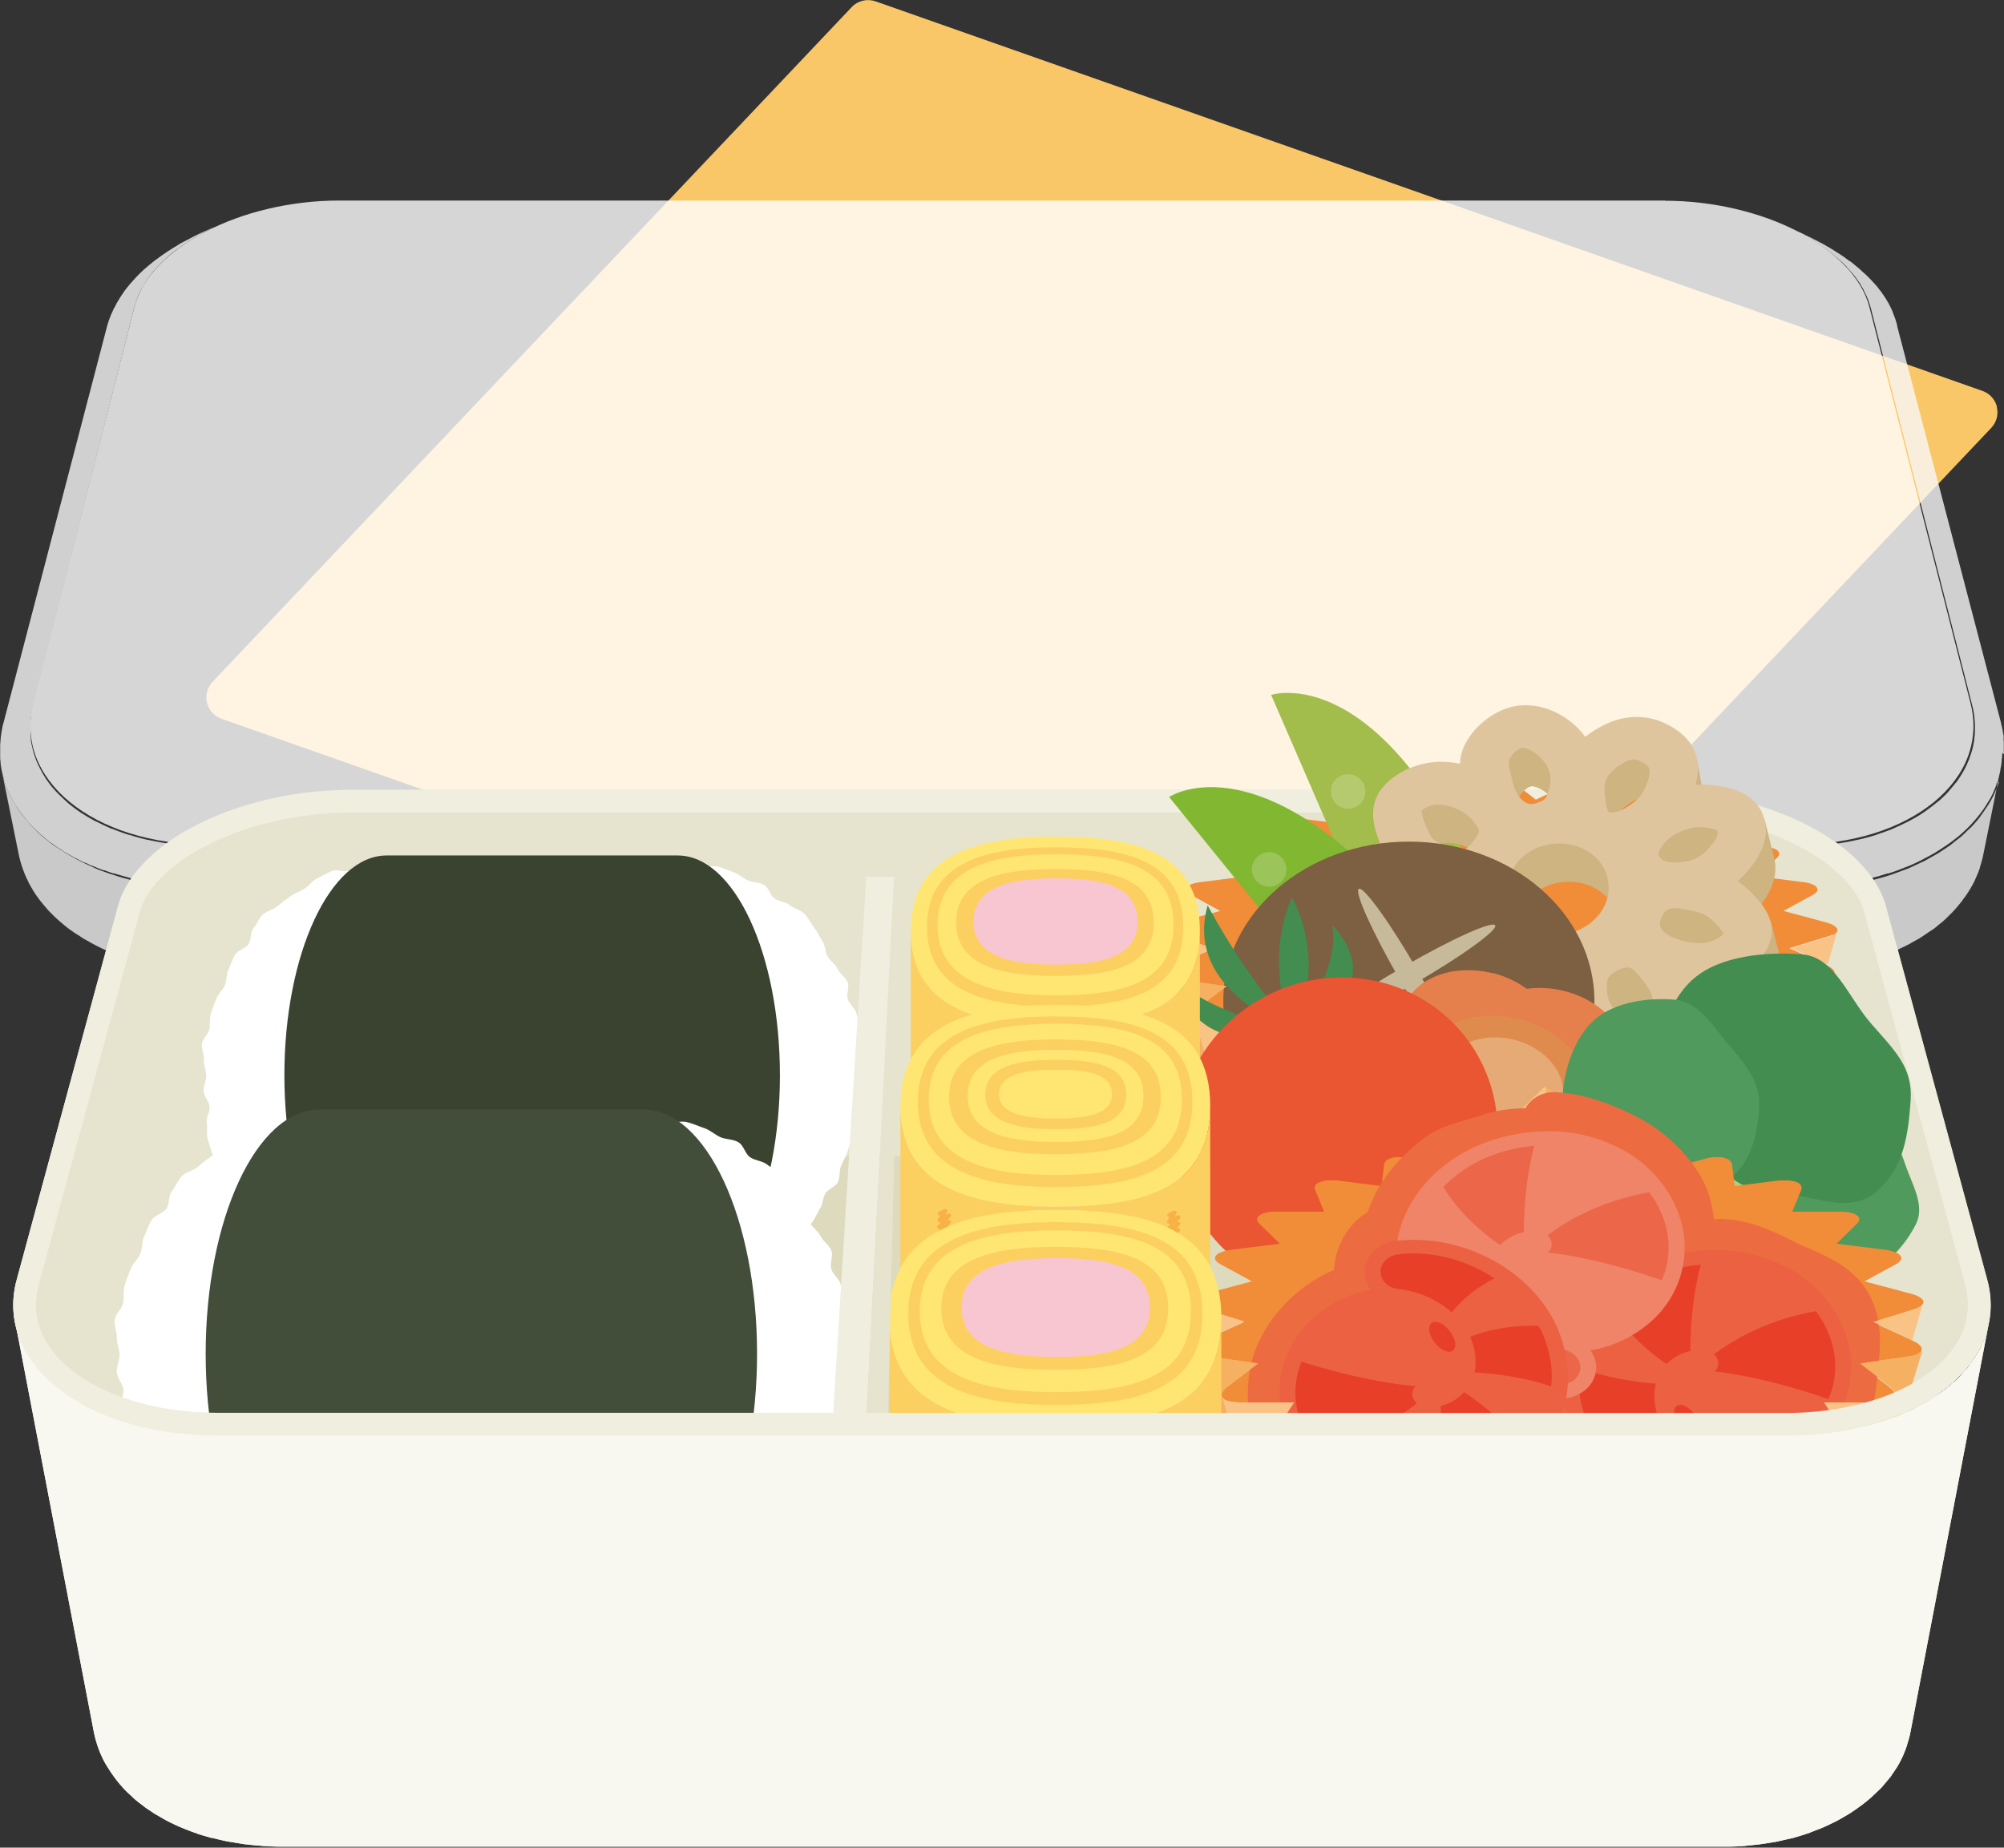 <svg id="_レイヤー_2" xmlns="http://www.w3.org/2000/svg" viewBox="0 0 102.6 94.62"><rect x="0" y="0" width="102.6" height="94.62" fill="#333333" stroke="none"/><defs><clipPath id="clippath"><path d="M84.58 40.45c1.43 0 2.82.16 4.13.45 1.31.29 2.54.72 3.62 1.25 1.09.53 2.03 1.17 2.75 1.89.73.72 1.25 1.52 1.48 2.37l5.18 19.1c.29 1.06.23 2.09-.14 3.03-.37.95-1.04 1.82-1.97 2.55-.94.74-2.13 1.35-3.51 1.77-1.39.42-2.98.66-4.7.66H11.18c-1.72 0-3.31-.23-4.7-.66-1.39-.42-2.58-1.02-3.51-1.77-.93-.74-1.6-1.6-1.97-2.55-.36-.94-.43-1.97-.14-3.03l5.18-19.1c.23-.85.75-1.64 1.48-2.37.73-.71 1.67-1.35 2.75-1.89 1.08-.53 2.31-.96 3.62-1.25 1.31-.29 2.7-.45 4.13-.45h66.55z" fill="none"/></clipPath><style>.cls-1{opacity:.2}.cls-1,.cls-2{fill:#fff}.cls-4{fill:#f7c6d0}.cls-5{fill:#ffe673}.cls-10{fill:#efeedf}.cls-12{fill:#509a5d}.cls-13{fill:#ec6649}.cls-17{fill:none}.cls-19{fill:#c6ba9a}.cls-25{fill:#e6e4cf}.cls-26{fill:#eb6142}.cls-27{fill:#ef8468}.cls-29{fill:#f9c385}.cls-17{stroke:#ec6b40;stroke-linecap:round;stroke-linejoin:round;stroke-width:3.33px}.cls-31{fill:#f6b062}.cls-32{fill:#f18c38}.cls-35{fill:#ec6b40}.cls-36{fill:#428d4f}.cls-37{fill:#9dbe70}.cls-40{fill:#fcd060}.cls-41{fill:#ceb481}.cls-42{fill:#e83f28}.cls-43{fill:#f7b144}</style></defs><g id="_レイヤー_1-2"><path d="M102.24 20.84c-.09-.38-.37-.69-.74-.82L44.83.07c-.43-.15-.91-.04-1.23.3L10.88 34.92c-.27.29-.38.69-.28 1.07.09.38.37.69.74.82l56.67 19.95c.13.04.26.07.38.07.31 0 .62-.13.84-.36l32.72-34.56c.27-.29.38-.69.28-1.07z" fill="#fac768"/><g opacity=".8"><path d="M102.59 38.62v-.53c0-.06 0-.12-.01-.18v-.19c0-.06-.02-.12-.03-.18 0-.04-.02-.09-.02-.13 0-.05-.02-.09-.03-.14 0-.05-.02-.09-.03-.14l-.03-.14-5.31-20.29v-.06s-.01-.02-.02-.03v-.03c-.01-.04-.03-.09-.04-.13-.01-.04-.03-.09-.04-.13-.02-.04-.03-.09-.05-.13s-.03-.09-.05-.13c-.01-.03-.03-.07-.04-.1v-.02c-.02-.04-.04-.08-.06-.13l-.06-.12a.218.218 0 00-.05-.08v-.02s0-.02-.01-.02c-.02-.04-.05-.08-.07-.12-.02-.04-.05-.08-.07-.12-.02-.02-.03-.05-.05-.07v-.01s-.01-.02-.02-.03c-.03-.04-.05-.08-.08-.12a.834.834 0 01-.08-.12c-.02-.02-.03-.04-.05-.06 0 0 0-.01-.01-.02 0-.01-.02-.02-.03-.03l-.09-.12c-.03-.04-.06-.08-.09-.11-.01-.02-.03-.03-.04-.05l-.02-.02c-.01-.01-.02-.03-.04-.04-.03-.04-.07-.08-.1-.11-.03-.04-.07-.08-.1-.11l-.04-.04-.02-.02-.05-.05c-.04-.04-.07-.08-.11-.11-.04-.04-.08-.07-.12-.11l-.03-.03h-.01l-.07-.07c-.04-.04-.08-.07-.12-.11-.04-.04-.09-.07-.13-.11-.04-.03-.08-.06-.11-.09-.04-.04-.09-.07-.13-.11l-.11-.08s-.01 0-.02-.01c0 0-.01 0-.02-.01-.05-.04-.1-.07-.15-.11-.05-.04-.1-.07-.15-.11-.02-.01-.04-.03-.06-.04 0 0-.02-.01-.03-.02-.02-.01-.04-.03-.06-.04-.05-.03-.1-.07-.16-.1-.05-.04-.11-.07-.17-.11h-.01v-.01l-.15-.09c-.06-.03-.11-.07-.17-.1-.06-.03-.12-.07-.17-.1-.06-.03-.12-.07-.19-.1-.06-.03-.13-.07-.19-.1l-.18-.09c-.06-.03-.13-.07-.2-.1-.05-.02-.09-.05-.14-.07-.05-.02-.1-.04-.14-.07s-.1-.04-.15-.07l-.15-.06-.65-.28c.28.12.56.25.82.39.26.14.52.28.76.44.24.15.47.31.69.48.22.17.42.34.61.51.09.09.18.17.26.26 0 0 0 .01.01.02l.24.27.02.02c.08.09.15.18.22.27 0 0 0 .01.01.02.07.09.13.19.2.28v.02c.06.1.12.19.17.29v.01l.15.3v.01c.05.1.09.21.12.31.04.11.07.21.1.32l5.17 20.26a4.646 4.646 0 01.13.7v.03c.01.11.02.21.02.32v.38c0 .11-.02.21-.03.32v.02c-.01.1-.03.2-.05.3 0 .02 0 .04-.01.05-.02.1-.04.19-.07.29 0 .02-.01.03-.02.05-.02.08-.05.16-.08.24 0 .02-.02.05-.02.07-.04.1-.08.19-.12.29 0 .02-.02.04-.03.06-.04.08-.07.15-.11.22-.02.03-.03.06-.05.09-.02.04-.05.08-.07.12-.09.15-.19.31-.3.45 0 .01-.02.02-.03.03-.11.14-.23.28-.35.42-.02.02-.03.04-.05.06-.13.14-.27.27-.41.4-.03.02-.06.05-.09.07-.08.07-.17.13-.25.2-.13.1-.25.19-.39.29-.08.06-.17.11-.25.17-.14.09-.28.17-.43.25-.09.05-.18.1-.28.15-.16.08-.32.15-.49.23l-.27.12c-.21.09-.43.16-.66.24-.05.02-.11.04-.16.06-.29.09-.58.17-.89.24-.02 0-.04 0-.06.01-.31.07-.63.13-.95.18h-.03c-.33.05-.67.09-1.02.11h-.03c-.35.02-.71.04-1.08.04H10.71c-.37 0-.73-.01-1.08-.04h-.02c-.35-.03-.69-.06-1.03-.11h-.02c-.33-.05-.66-.11-.98-.18h-.02c-.32-.07-.62-.16-.92-.25h-.02c-.3-.09-.58-.2-.86-.31h-.02c-.27-.11-.54-.24-.79-.37h-.02c-.25-.13-.49-.27-.72-.42 0 0-.01 0-.02-.01-.23-.15-.44-.31-.64-.47-.1-.08-.19-.17-.28-.25 0 0-.02-.01-.02-.02-.08-.08-.17-.16-.25-.24l-.03-.03c-.08-.08-.15-.16-.22-.24 0-.01-.02-.02-.03-.03-.07-.08-.14-.17-.2-.25 0-.01-.02-.02-.03-.04-.06-.09-.12-.17-.18-.26 0-.01-.02-.02-.02-.04-.06-.09-.11-.18-.16-.27 0-.01-.02-.03-.02-.04-.05-.09-.09-.18-.14-.27 0-.01-.01-.03-.02-.04-.04-.09-.08-.19-.12-.28 0-.01 0-.03-.01-.04-.03-.09-.07-.19-.1-.29v-.01c-.03-.1-.05-.19-.07-.29 0-.02-.01-.05-.02-.07-.02-.1-.04-.2-.05-.3v-.04c-.01-.09-.02-.18-.02-.27v-.4c0-.11.01-.21.02-.32 0-.03 0-.06.01-.1 0-.08.02-.15.03-.23 0-.04.01-.07.02-.11.02-.1.04-.21.07-.31l5.17-20.38c.03-.1.06-.2.09-.29 0-.03.02-.06.03-.09.03-.07.05-.14.08-.21.01-.03.03-.06.04-.09.04-.08.07-.16.12-.23 0-.02.02-.03.03-.05 0-.01.01-.02.02-.04.09-.15.18-.3.28-.45.02-.02.03-.04.05-.07.11-.15.22-.29.35-.43.02-.03.05-.05.07-.08.13-.14.26-.27.4-.4.18-.17.37-.33.58-.49l.09-.06c.17-.13.35-.25.54-.37.07-.04.14-.09.21-.13.16-.1.33-.19.5-.29l.21-.12c.24-.12.49-.24.75-.35l-.48.21h-.01c-.01 0-.03.01-.05.02l-.11.05c-.25.11-.49.22-.73.34-.04.02-.09.05-.13.07-.08.04-.17.09-.25.13-.11.06-.22.11-.32.17-.09.05-.17.11-.26.16l-.15.09-.17.11c-.02.02-.05.03-.08.05-.02.01-.04.03-.06.04-.18.12-.36.25-.53.38 0 0-.01 0-.02.01-.01 0-.02.02-.04.03-.18.14-.36.29-.53.44-.02.01-.04.03-.05.04l-.02.02-.04.04c-.15.14-.3.29-.43.44l-.05.05c-.01.02-.03.03-.04.05-.15.16-.28.33-.41.5 0 0-.01.02-.02.03-.01.02-.02.03-.03.05-.05.07-.1.14-.15.22l-.18.3s-.01.02-.02.03v.01l-.03.06c-.04.07-.07.14-.11.2-.01.02-.02.04-.03.07-.02.04-.03.07-.05.11-.02.04-.03.07-.05.11-.02.04-.03.09-.05.13-.01.03-.03.07-.04.1 0 .02-.01.03-.02.05l-.09.29-5.3 20.3s-.01.05-.02.07c0 .02-.01.05-.02.07s-.01.05-.02.07c0 .02-.01.05-.01.07 0 .03-.01.06-.02.09 0 .04-.02.08-.02.13 0 .04-.01.07-.02.11 0 .05-.01.11-.02.16 0 .04 0 .07-.01.11v.05c-.01.11-.02.21-.02.32v.58c0 .07.01.13.02.2v.07c.01.09.02.17.04.26 0 .02 0 .05.01.07 0 .03.01.06.02.08 0 .04.01.07.02.11.02.08.04.15.06.22v.02l.06.2c.01.05.03.09.05.14 0 .01 0 .02.01.03v.02c0 .01 0 .02.01.03.03.07.06.14.09.22.01.03.02.06.04.08 0 .02.02.03.02.05 0 .02.02.04.03.06.03.07.06.13.1.19l.03.06c0 .02.02.03.03.05.01.03.03.05.04.08.04.06.07.13.11.19 0 .01.02.03.03.04 0 .01.02.03.03.04l.06.09c.04.06.08.11.12.17.01.01.02.03.03.04.01.01.02.03.03.04.02.03.04.06.06.08.04.06.09.11.13.17.01.02.03.03.04.05.01.01.02.02.03.04.02.02.04.05.06.07.04.05.09.1.14.15l.06.06c.01.01.02.02.03.04l.05.05.15.15c.03.03.06.05.09.08l.03.03c.01 0 .02.02.03.03.05.05.1.09.15.13.05.04.09.08.14.12l.16.13c.05.04.11.08.16.12 0 0 .02.01.03.02 0 0 .02.01.03.02.03.03.07.05.11.08.06.04.11.08.17.12.03.02.05.04.08.05.01 0 .02.02.04.02.02.01.04.02.05.04l.17.11c.06.03.11.07.17.1.06.03.12.07.18.1s.12.07.18.1l.06.03c.01 0 .03.01.04.02.03.01.06.03.09.05l.18.09c.05.02.1.05.15.07h.03c.06.03.13.06.19.09s.13.06.19.08c.02 0 .04.02.06.02.01 0 .03.01.04.02.03.01.07.03.1.04.07.03.13.05.2.08.06.02.11.04.17.06h.03c.07.02.13.05.2.07s.14.05.2.07c.02 0 .05.02.07.02h.04c.03 0 .06.02.09.03l.21.06.21.06.21.06c.07.02.14.04.22.05.03 0 .07.02.1.02.02 0 .03 0 .05.01.02 0 .05.01.07.02.07.02.15.03.22.05.08.02.15.03.23.05h.04c.06.01.12.02.19.03.08.01.15.03.23.04.04 0 .08.01.13.02h.11l.24.03.24.03h.05c.06 0 .13.01.2.02.09 0 .17.02.26.02h.27c.09 0 .18.01.26.02.08 0 .17 0 .25.01h82.81c.1 0 .21-.01.31-.02h.31c.1 0 .2-.02.3-.03.04 0 .07 0 .11-.01.03 0 .07 0 .1-.01.04 0 .09 0 .13-.01.11-.01.23-.03.34-.05h.05c.03 0 .05 0 .08-.01l.21-.03.33-.06c.14-.03.28-.05.41-.08.03 0 .06-.01.09-.02l.15-.03c.06-.01.11-.03.17-.04.07-.02.14-.04.22-.06l.12-.03c.02 0 .04-.01.06-.02l.39-.12h.05c.26-.08.51-.17.75-.27.05-.02.09-.04.14-.05.25-.1.48-.2.71-.32.02 0 .04-.01.05-.02.02-.01.05-.03.07-.04.23-.12.46-.24.68-.37.01 0 .02-.01.03-.02.21-.13.41-.26.61-.4.02-.01.04-.03.06-.04.01 0 .02-.02.03-.02.15-.11.29-.22.43-.33.04-.03.08-.07.12-.1.03-.03.07-.06.1-.09.17-.15.33-.31.48-.47 0 0 .02-.01.02-.02.01-.02.03-.03.04-.05.15-.16.28-.32.41-.49 0-.01.02-.03.03-.04.13-.17.24-.35.35-.53.01-.02.03-.04.04-.06.02-.03.03-.06.05-.08.02-.03.04-.07.05-.1.02-.03.03-.06.05-.09.03-.06.06-.12.08-.17.01-.02.02-.05.03-.07 0 0 0-.02.01-.03.04-.09.08-.19.11-.28 0-.01 0-.02.01-.03v-.02c0-.02.01-.04.02-.06.02-.06.04-.11.06-.17.01-.04.02-.08.03-.11 0-.02.01-.04.02-.06 0-.02 0-.03.01-.05.02-.07.04-.15.05-.22 0-.02 0-.04.01-.06 0-.02 0-.04.01-.06 0-.03.01-.07.02-.1l.03-.23v-.05c0-.05.01-.1.02-.15 0-.07.01-.13.01-.2v-.05z" fill="#f7f8f8"/><path d="M102.33 40.06s0 .02-.01.04c-.07.2-.14.39-.23.58-.09.19-.19.38-.31.56 0 .01-.01.02-.02.03-.1.15-.2.3-.31.45-.03.03-.05.07-.07.11-.14.18-.29.35-.45.52-.05.05-.11.1-.16.15-.12.11-.23.23-.36.34-.07.06-.15.12-.23.18-.12.09-.23.19-.35.28l-.27.18c-.12.08-.24.16-.37.24-.1.06-.2.11-.3.17-.13.07-.26.15-.4.22-.11.05-.22.1-.34.16-.14.06-.27.13-.42.19-.12.05-.24.09-.37.14-.16.06-.32.12-.49.18-.04.01-.08.03-.12.04-.25.08-.5.15-.76.22l-.12.03c-.27.07-.54.13-.82.18-.03 0-.05 0-.08.01-.3.05-.6.1-.92.14h-.02c-.32.04-.64.07-.97.09H93c-.33.02-.67.03-1.02.03H10.63c-.35 0-.69-.01-1.03-.03h-.03c-.33-.02-.66-.05-.98-.09h-.03c-.31-.04-.62-.08-.92-.14H7.6c-.3-.06-.59-.12-.88-.19-.02 0-.04-.01-.07-.02-.27-.07-.53-.14-.79-.23l-.1-.03c-.25-.08-.49-.17-.73-.26-.03-.01-.06-.02-.09-.04-.1-.04-.2-.09-.3-.14-.21-.09-.41-.19-.61-.29-.1-.05-.19-.1-.29-.16-.18-.1-.35-.2-.52-.31l-.33-.21c-.04-.03-.08-.05-.12-.08-.18-.13-.35-.27-.52-.4-.03-.02-.05-.05-.08-.07-.15-.13-.3-.27-.43-.41l-.06-.06c-.14-.15-.28-.31-.41-.47-.03-.03-.05-.07-.08-.1-.12-.16-.24-.32-.35-.49-.01-.02-.02-.04-.03-.05-.1-.16-.18-.32-.27-.48-.02-.03-.03-.06-.05-.1-.08-.17-.15-.35-.21-.53a.487.487 0 00-.04-.11c-.06-.19-.11-.37-.15-.56l.87 4.29c.04.19.09.38.15.57.01.04.02.07.04.11.06.18.13.36.21.53.01.03.03.06.05.1.03.07.06.14.1.21.05.09.11.19.16.28a5.361 5.361 0 00.37.54c.01.02.02.04.04.05.01.02.03.03.04.05.12.15.24.29.37.44 0 .01.02.02.03.03l.06.06c.14.14.28.28.43.41.03.02.05.05.08.07.16.14.33.28.51.41.04.03.08.06.12.08.05.04.1.08.16.11.05.04.11.07.16.1.09.06.17.12.26.17.08.05.17.09.25.14.09.05.19.11.29.16.19.1.39.2.6.29.07.03.12.06.19.09.04.02.07.03.11.04.03.01.06.02.09.04.06.03.12.05.19.08.13.05.26.1.4.15.04.02.09.03.13.04l.1.03c.06.02.12.04.17.06l.42.12c.06.02.12.03.18.05.01 0 .02 0 .04.01h.03c.03 0 .07.02.1.03.12.03.24.06.36.08.12.03.24.05.36.07h.08c.09.02.19.03.28.05.11.02.23.04.34.05.09.01.19.03.28.04h.06c.12.01.23.03.35.04l.35.03c.07 0 .15.01.22.01h.08c.1 0 .21.01.32.01h81.09c.12 0 .25 0 .37-.01h.17c.06 0 .12 0 .19-.01.12 0 .24-.02.36-.03.13-.01.26-.03.39-.04h.03c.12-.01.24-.03.36-.05.13-.02.26-.04.38-.06.06 0 .11-.02.16-.03.02 0 .05 0 .07-.01.05 0 .09-.02.14-.03.16-.03.32-.07.47-.1.07-.02.13-.03.2-.05.02 0 .04 0 .06-.01.02 0 .04-.01.05-.02.05-.01.1-.02.14-.04.15-.04.3-.08.45-.13.05-.02.11-.04.16-.05.04-.01.08-.02.11-.04.05-.02.11-.04.16-.05.11-.04.21-.08.32-.12.12-.05.24-.09.36-.14.14-.06.28-.12.41-.19.11-.05.22-.1.33-.16.02-.01.05-.02.07-.03.11-.06.21-.12.32-.18.08-.05.17-.09.25-.14.02 0 .03-.02.05-.03.13-.08.24-.16.36-.24l.27-.18c.01 0 .02-.02.04-.02.11-.08.21-.17.31-.25.07-.06.15-.12.22-.18.12-.11.24-.22.35-.34.05-.05.11-.1.16-.16.16-.17.3-.34.44-.52.03-.03.04-.07.07-.1.11-.14.21-.29.3-.43 0 0 0-.01.01-.02 0-.01.01-.02.02-.03.05-.08.1-.17.15-.26.05-.1.11-.2.15-.31.05-.1.09-.21.14-.32.03-.09.07-.18.09-.26 0-.01 0-.03.01-.04v-.02c.02-.05.03-.1.05-.15.01-.05.03-.1.04-.15.01-.05.03-.1.04-.15l.03-.15c.29-1.43.58-2.86.86-4.29-.04.21-.1.42-.17.62z" fill="#efefef"/><path class="cls-2" d="M85.24 10.28c1.25 0 2.47.15 3.62.42s2.23.66 3.17 1.15c.95.49 1.77 1.07 2.4 1.73.64.66 1.08 1.38 1.28 2.15l5.17 20.26c.25.97.19 1.9-.13 2.76-.32.86-.92 1.65-1.73 2.32-.82.67-1.85 1.22-3.06 1.6-1.21.38-2.59.59-4.08.59H10.71c-1.49 0-2.87-.21-4.08-.59s-2.24-.93-3.06-1.6c-.81-.67-1.4-1.45-1.73-2.32-.32-.86-.38-1.79-.13-2.76l5.17-20.27c.2-.77.64-1.5 1.28-2.15.63-.65 1.45-1.24 2.41-1.73.95-.49 2.02-.88 3.17-1.15 1.15-.27 2.37-.42 3.62-.42h67.89z"/></g><g style="isolation:isolate"><path class="cls-25" d="M84.58 40.45c1.43 0 2.82.16 4.13.45 1.31.29 2.54.72 3.62 1.25 1.09.53 2.03 1.17 2.75 1.89.73.72 1.25 1.52 1.48 2.37l5.18 19.1c.29 1.06.23 2.09-.14 3.03-.37.95-1.04 1.82-1.97 2.55-.94.74-2.13 1.35-3.51 1.77-1.39.42-2.98.66-4.7.66H11.18c-1.72 0-3.31-.23-4.7-.66-1.39-.42-2.58-1.02-3.51-1.77-.93-.74-1.6-1.6-1.97-2.55-.36-.94-.43-1.97-.14-3.03l5.18-19.1c.23-.85.75-1.64 1.48-2.37.73-.71 1.67-1.35 2.75-1.89 1.08-.53 2.31-.96 3.62-1.25 1.31-.29 2.7-.45 4.13-.45h66.55z"/><path class="cls-10" d="M101.68 68.31v.02c-.06.18-.13.36-.21.53-.01.02-.02.04-.03.07-.08.17-.17.33-.27.49-.01.02-.03.05-.04.07-.07.11-.15.21-.23.32-.05.06-.09.13-.13.19 0 .01-.02.02-.03.03-.09.1-.18.2-.27.31-.06.06-.11.13-.17.19-.11.11-.23.22-.36.32-.05.05-.1.1-.16.14-.18.15-.37.3-.57.43-.04.02-.08.05-.11.07-.17.11-.34.22-.52.33 0 0-.01 0-.02.01-.07.04-.15.08-.22.12l-.45.24c-.1.05-.2.09-.3.13-.15.06-.29.13-.44.19-.11.04-.23.08-.34.12-.16.06-.32.12-.49.17l-.11.03c-.25.08-.5.15-.77.21-.02 0-.03 0-.05.01-.02 0-.04 0-.07.01-.27.06-.54.12-.83.17-.02 0-.05 0-.07.01-.3.05-.6.1-.9.13h-.03c-.31.04-.63.06-.96.08h-.06c-.33.02-.67.03-1.01.03H11.18c-.35 0-.69-.01-1.02-.03h-.04c-.33-.02-.65-.05-.97-.08h-.04c-.31-.04-.62-.08-.92-.13h-.03c-.3-.05-.59-.11-.88-.18h-.06c-.27-.07-.53-.14-.79-.22-.03 0-.06-.02-.09-.03-.25-.08-.5-.17-.74-.26-.03 0-.05-.02-.08-.03-.23-.09-.46-.19-.68-.29a.914.914 0 01-.14-.07c-.22-.11-.43-.21-.63-.33 0 0-.02-.01-.02-.02-.19-.11-.38-.23-.56-.35-.04-.03-.08-.05-.11-.08-.18-.12-.35-.25-.51-.39-.03-.03-.06-.05-.09-.08-.15-.13-.3-.26-.43-.39l-.05-.05c-.14-.14-.28-.29-.4-.45-.01-.02-.03-.03-.04-.05-.01-.02-.02-.03-.04-.05-.12-.15-.23-.31-.34-.47a.21.21 0 00-.04-.06c-.09-.15-.18-.3-.25-.45-.01-.03-.03-.06-.04-.09-.08-.17-.15-.33-.2-.5l-.03-.11c-.06-.18-.11-.36-.14-.54L4.8 88.68c.04.19.08.37.14.55l.03.11c.06.17.12.35.2.52.01.03.03.06.04.09a4.018 4.018 0 00.28.52c.1.16.2.32.32.48.01.02.02.03.03.05.01.02.03.03.04.05.12.16.24.31.38.46.01.02.03.03.04.05.13.14.26.27.41.4.03.03.06.05.08.08.15.14.31.27.48.39.03.03.07.05.1.08.1.08.21.15.32.22.07.05.14.1.22.15.08.05.18.1.26.15.09.05.17.1.26.15.19.11.39.2.6.3.05.02.1.05.16.07.02.01.04.02.07.03.02.01.05.02.07.03.22.09.45.18.68.26.03 0 .06.02.08.03.19.07.39.12.59.18.05.01.09.03.13.04h.06c.26.07.53.13.81.19h.02c.1.02.2.03.3.05l.55.09h.04c.23.03.46.05.69.07.07 0 .13.01.2.02h.04c.31.02.62.03.94.03h73.8c.27 0 .53 0 .79-.02h.06c.17-.01.33-.03.49-.05.13-.01.26-.02.39-.04h.03c.28-.04.56-.08.83-.13.02 0 .04 0 .07-.01.03 0 .07-.02.1-.02l.66-.15c.02 0 .04 0 .06-.01.01 0 .03 0 .04-.01.24-.07.48-.14.71-.22l.1-.03c.04-.01.08-.03.12-.05.11-.04.23-.09.34-.13.11-.04.21-.08.32-.13.14-.06.28-.13.41-.19.09-.05.19-.09.28-.14.15-.08.28-.16.42-.24.07-.04.14-.08.2-.12 0 0 .01 0 .02-.01.17-.11.33-.22.49-.34l.1-.07c.19-.14.37-.29.54-.44.05-.05.1-.1.15-.14.11-.11.23-.22.34-.33.06-.06.11-.13.16-.19.09-.1.18-.21.26-.31 0-.01.02-.02.03-.03.05-.06.08-.13.13-.19l.18-.27c.01-.02.03-.04.04-.06.01-.02.03-.05.04-.07.1-.16.18-.33.26-.5.01-.02.02-.04.03-.07.07-.17.14-.34.19-.51 0-.01 0-.02.01-.03v-.02c.07-.2.12-.4.16-.6l4.02-20.98c-.04.2-.09.4-.15.59z"/></g><g clip-path="url(#clippath)"><path d="M81.06 59.21c1.27 0 2.52.14 3.69.41 1.17.26 2.27.64 3.24 1.12.97.48 1.81 1.05 2.46 1.69.65.64 1.12 1.36 1.32 2.12l4.63 17.09c.26.95.2 1.87-.12 2.71-.33.85-.93 1.63-1.76 2.28-.84.66-1.9 1.2-3.14 1.58-1.25.38-2.67.59-4.2.59H15.42c-1.54 0-2.96-.21-4.2-.59-1.24-.38-2.31-.92-3.14-1.58-.83-.66-1.43-1.43-1.76-2.28-.33-.84-.38-1.76-.12-2.71l4.63-17.09c.21-.76.67-1.47 1.32-2.12.65-.64 1.49-1.21 2.46-1.69.97-.47 2.06-.86 3.24-1.12a17.1 17.1 0 013.69-.41h59.53z" fill="#dddabe"/></g><path class="cls-2" d="M44.14 55.07v.81c-.02.27-.12.53-.16.79-.03.27-.12.52-.17.79-.05.27-.11.52-.18.78-.07.26-.17.51-.25.76-.09.26-.23.49-.33.73-.1.25-.03.57-.15.81-.12.24-.51.35-.65.59s-.12.55-.27.77c-.16.23-.24.5-.41.71-.18.21-.33.45-.52.65s-.31.48-.52.66c-.21.18-.51.29-.73.45-.23.17-.65.07-.89.21-.24.14-.44.32-.7.43-.26.12-.38.54-.64.63-.27.09-.65-.14-.93-.08-.28.06-.55.02-.84.06-.28.03-.54.04-.83.04-.43 0-.43.32-.85.32h-1.7c-.42 0-.43.02-.86.02h-.85c-.42 0-.43-.33-.86-.33s-.43.07-.86.07-.43.07-.86.07-.43.11-.86.11-.43-.09-.86-.09-.43.13-.86.13-.43.05-.85.05-.43-.13-.86-.13-.43-.07-.86-.07-.43-.14-.86-.14-.43.44-.86.44-.43-.13-.86-.13-.43-.31-.86-.31c-.29 0-.55.03-.83 0-.29-.03-.63.24-.9.18-.28-.06-.51-.31-.77-.4-.27-.09-.55-.16-.81-.28-.25-.12-.56-.17-.8-.31-.24-.14-.41-.39-.64-.55-.22-.16-.43-.35-.64-.54-.21-.18-.43-.35-.62-.55-.19-.2-.22-.52-.39-.73-.17-.21-.59-.26-.75-.49-.15-.22-.03-.6-.17-.84-.14-.23-.27-.46-.39-.7-.12-.24-.24-.47-.35-.72-.1-.25-.53-.4-.61-.65-.08-.25-.17-.52-.24-.78-.07-.26 0-.55-.04-.82-.05-.26.18-.56.14-.83-.03-.26-.29-.51-.3-.78-.02-.26.13-.53.13-.8s-.14-.54-.12-.8c.02-.27-.13-.56-.1-.82.03-.27.33-.5.38-.76.05-.27 0-.55.08-.8.07-.26.19-.51.28-.76.09-.26.34-.45.44-.7.1-.25.06-.55.18-.79s.19-.51.33-.75.54-.32.69-.54c.16-.23.08-.6.25-.81.18-.21.27-.5.46-.69.19-.2.55-.26.76-.44.21-.18.43-.35.66-.51.23-.17.5-.25.74-.4.24-.14.4-.42.66-.53.26-.12.5-.29.77-.38.27-.09.62.07.89 0 .28-.06.51-.34.8-.38.28-.03.58.17.87.17.43 0 .43-.31.85-.31s.43.2.85.2.43-.03.85-.03.43-.21.86-.21.43.09.85.09.43.27.86.27.43.09.86.09h.86c.43 0 .43-.05.86-.05s.43-.29.86-.29.43-.06.86-.06.43.12.85.12.43.03.86.03.43.12.86.12.43-.03.86-.03.43-.2.86-.2.43.27.86.27.43-.36.86-.36c.29 0 .56.33.85.36.29.03.6-.08.87-.02.28.06.54.19.81.28.27.09.48.3.74.42.25.12.6.09.84.24.24.14.3.52.53.69.22.16.59.17.8.35.21.18.56.25.75.45.19.2.31.47.48.69.17.21.28.48.43.7.15.22.12.55.26.78.14.23.4.4.52.65.12.24.4.43.51.68.1.25-.08.59 0 .85.08.25.37.46.44.72.07.26.18.52.23.78.05.26-.27.58-.23.84.03.26.06.52.08.79.02.27.25.52.25.79z"/><path d="M34.7 43.81H19.79c-2.89 0-5.23 5.04-5.23 11.25s2.34 11.25 5.23 11.25H34.7c2.89 0 5.23-5.04 5.23-11.25s-2.34-11.25-5.23-11.25z" fill="#394330"/><path class="cls-2" d="M43.45 69.35c0 .3 0 .6-.01.9-.02.3-.14.59-.17.88-.04.3-.13.58-.19.87-.06.3-.12.58-.2.87-.08.29-.19.57-.28.85-.1.29-.26.54-.37.82-.12.28-.03.63-.16.9s-.57.39-.72.65c-.15.26-.13.61-.3.86-.17.25-.27.55-.46.79s-.37.5-.58.72c-.21.22-.35.53-.58.74-.23.21-.57.32-.82.5s-.72.07-.99.23-.49.35-.78.48c-.29.13-.42.6-.72.7-.3.1-.72-.16-1.03-.09-.31.07-.61.03-.93.06-.31.03-.6.05-.92.05-.48 0-.48.36-.95.36s-.48-.01-.95-.01h-.95c-.47 0-.48.03-.95.03h-.95c-.47 0-.48-.36-.95-.36s-.48.07-.95.07-.48.08-.95.08-.48.12-.95.12-.48-.1-.95-.1-.48.14-.95.14-.48.05-.95.05-.48-.14-.95-.14-.48-.07-.95-.07-.48-.15-.95-.15-.48.49-.95.49-.48-.14-.95-.14-.48-.34-.95-.34c-.32 0-.61.04-.93 0-.32-.04-.7.27-1.01.2-.31-.07-.56-.34-.86-.44-.3-.1-.61-.17-.9-.31-.28-.13-.62-.19-.89-.35-.27-.16-.46-.43-.71-.61-.25-.18-.48-.39-.71-.6-.23-.2-.48-.39-.69-.62-.21-.22-.24-.57-.44-.81-.19-.23-.66-.29-.83-.54-.17-.25-.03-.67-.19-.93-.15-.26-.3-.51-.44-.78-.13-.27-.27-.52-.39-.8-.11-.28-.58-.44-.68-.73-.09-.28-.19-.58-.26-.87-.07-.29 0-.62-.05-.91-.06-.29.2-.62.16-.92-.04-.29-.32-.56-.34-.86-.02-.29.14-.59.14-.89s-.15-.6-.14-.89c.02-.3-.15-.62-.11-.91.04-.3.37-.56.43-.85.06-.3 0-.61.08-.9.08-.29.21-.57.31-.85.1-.29.38-.5.49-.78.12-.28.07-.62.2-.88.13-.27.21-.57.37-.83.15-.26.6-.36.77-.6.17-.25.09-.66.28-.9.19-.24.3-.55.51-.77.21-.22.61-.28.84-.49.23-.21.48-.39.73-.57.25-.18.56-.28.82-.44.27-.16.45-.46.73-.59.29-.13.55-.32.85-.43.3-.1.69.07 1 0 .31-.07.57-.38.89-.42.31-.04.64.19.97.19.48 0 .48-.35.95-.35s.48.22.95.22.48-.04.95-.04.48-.23.95-.23.48.11.95.11.48.3.95.3.48.1.95.1h.95c.47 0 .48-.06.95-.06s.48-.32.95-.32.48-.07.95-.07.48.14.95.14.48.03.95.03.48.13.95.13.48-.04.95-.04.48-.22.95-.22.48.3.95.3.48-.4.95-.4c.32 0 .63.36.94.4.32.04.66-.09.97-.02.31.07.6.21.9.31.3.1.54.33.82.46.28.13.67.1.94.27.27.16.33.58.59.76.25.18.66.19.89.39.23.2.62.28.83.5.21.22.34.53.53.77.19.23.31.53.48.78.17.25.14.61.29.87.15.26.44.45.58.72.13.27.45.47.56.75.11.28-.09.66 0 .95.09.28.41.51.49.8.07.29.2.58.26.87.06.29-.3.64-.26.94.04.29.07.58.09.88.02.29.28.58.28.88z"/><path d="M32.94 56.82H16.35c-3.21 0-5.82 5.6-5.82 12.51s2.6 12.51 5.82 12.51h16.59c3.21 0 5.82-5.6 5.82-12.51s-2.6-12.51-5.82-12.51z" fill="#434e3a"/><path class="cls-10" d="M84.58 41.61c1.31 0 2.61.14 3.88.43 1.22.27 2.35.66 3.36 1.16.99.49 1.82 1.05 2.45 1.67.61.6 1 1.22 1.17 1.84l5.18 19.1c.22.8.18 1.57-.1 2.31-.29.75-.83 1.45-1.61 2.06-.84.66-1.89 1.19-3.13 1.56-1.33.4-2.8.61-4.36.61H11.18c-1.57 0-3.03-.2-4.36-.61-1.24-.38-2.29-.9-3.13-1.56-.78-.61-1.32-1.31-1.61-2.06a3.64 3.64 0 01-.1-2.31l5.18-19.1c.17-.62.56-1.24 1.17-1.84.63-.62 1.46-1.19 2.45-1.67 1.01-.5 2.14-.89 3.36-1.16 1.26-.28 2.57-.43 3.88-.43h66.55m.01-1.16H18.02c-1.43 0-2.82.16-4.13.45-1.31.29-2.54.72-3.62 1.25-1.09.53-2.03 1.17-2.75 1.89-.73.72-1.25 1.52-1.48 2.37L.86 65.52c-.29 1.06-.23 2.09.14 3.03.37.95 1.04 1.82 1.97 2.55.94.74 2.13 1.35 3.51 1.77 1.39.42 2.98.66 4.7.66h80.23c1.72 0 3.31-.23 4.7-.66 1.39-.42 2.58-1.02 3.51-1.77.93-.74 1.6-1.6 1.97-2.55.36-.94.43-1.97.14-3.03l-5.18-19.1c-.23-.85-.75-1.64-1.48-2.37-.73-.71-1.67-1.35-2.75-1.89-1.08-.53-2.31-.96-3.62-1.25-1.31-.29-2.7-.45-4.13-.45z"/><path class="cls-29" d="M60.19 47.96c-.08-.02-.15-.05-.21-.08s-.11-.06-.14-.09c-.03-.03-.05-.05-.07-.08l.49 1.71 1.87-.86-1.95-.6z"/><path class="cls-31" d="M72.87 56.7c-.06.03-.13.06-.19.09s-.13.05-.19.07-.13.03-.19.04c-.06 0-.13.01-.19.01h-.2a1.08 1.08 0 01-.21-.05c-.06-.02-.12-.06-.18-.09s-.1-.08-.14-.13a.507.507 0 01-.09-.16l-.58-1.41-.07.02 1.17 11.02c.99.19 2.03.33 3.11.4l-.19-10.81-1.87 1.02zm-11.79-4.68v-.03c0-.03 0-.06.01-.1.02-.04.04-.09.08-.13.04-.04.09-.09.15-.14l1.46-1.12-2.31-.33c-.09-.01-.18-.03-.25-.05-.07-.02-.14-.04-.19-.07-.05-.03-.1-.05-.13-.09-.02-.02-.03-.04-.04-.05l3.11 10.16c.09.85.5 1.65 1.17 2.39l-3.02-10.39s-.02-.04-.02-.06zm6.01 3.61s-.05-.09-.06-.14a.43.43 0 010-.16l.17-1.42-2.55.36s-.07 0-.1.01-.07 0-.1 0h-.35a.68.68 0 01-.15-.02.495.495 0 01-.13-.04.37.37 0 01-.11-.05c-.05-.03-.08-.06-.11-.09l2.4 9.89c.83.51 1.81.96 2.9 1.34l-1.68-9.58s-.09-.07-.12-.11z"/><path class="cls-29" d="M63.58 54.08s-.05-.08-.05-.12c0-.04 0-.09.01-.14.01-.05.04-.1.08-.16l.87-1.32h-2.53c-.1 0-.2 0-.28-.01s-.17-.02-.24-.04-.13-.04-.18-.07a.623.623 0 01-.12-.09.219.219 0 01-.03-.05l3.02 10.39c.49.54 1.12 1.05 1.86 1.51l-2.4-9.89zm15.46 1.58l-1.3 1.28c-.05.05-.11.1-.18.14s-.13.08-.2.1c-.07.03-.14.05-.22.06s-.15.02-.23.02-.16 0-.23-.02l-.22-.06c-.07-.03-.14-.06-.2-.1-.06-.04-.12-.09-.18-.14l-1.3-1.28-.05.03.19 10.81c.64.04 1.3.07 1.97.07.67 0 1.32-.02 1.97-.07l.19-10.83zm-10.67.12c-.06.02-.11.03-.17.05s-.11.02-.16.03c-.05 0-.1.02-.15.02h-.25c-.03 0-.06 0-.1-.01s-.06-.01-.09-.02c-.03 0-.06-.01-.08-.02a.886.886 0 01-.17-.08l1.68 9.58c.9.31 1.88.57 2.93.77l-1.17-11.02-2.27.7z"/><path class="cls-32" d="M93.85 47.88c.06-.03.11-.06.14-.09.03-.03.06-.06.07-.09.01-.03.02-.07.01-.1 0-.03-.03-.07-.06-.1a.634.634 0 00-.12-.1c-.05-.03-.11-.06-.18-.09-.07-.03-.15-.05-.24-.08l-2.16-.58 1.48-.81c.06-.03.11-.07.15-.1.04-.03.07-.07.09-.1s.03-.07.02-.1-.02-.07-.04-.1-.06-.06-.1-.09c-.04-.03-.1-.05-.16-.08a1.782 1.782 0 00-.47-.1l-2.27-.29.96-.94s.07-.07.09-.11.03-.07.03-.11c0-.03-.01-.07-.03-.1a.458.458 0 00-.23-.16c-.06-.02-.12-.04-.18-.05s-.14-.02-.22-.03c-.08 0-.17-.01-.26-.01h-2.24l.41-1s.02-.08.02-.11c0-.04 0-.07-.03-.1-.02-.03-.04-.06-.08-.09a.346.346 0 00-.12-.07c-.03-.01-.07-.03-.11-.04l-.12-.03c-.04 0-.09-.01-.14-.02h-.47l-2.09.26-.12-1s-.02-.08-.04-.11a.7.7 0 00-.08-.1c-.03-.03-.07-.05-.12-.08s-.1-.04-.15-.05c-.02 0-.05-.01-.07-.02-.02 0-.05 0-.08-.01h-.28c-.04 0-.08 0-.12.01-.04 0-.08.01-.13.02s-.09.02-.13.03l-1.83.49-.63-.95s-.06-.07-.09-.1a.834.834 0 00-.12-.08l-.15-.06a.467.467 0 00-.17-.03h-.31c-.05 0-.1.01-.15.03-.05.01-.1.03-.15.04l-.15.06-1.5.69-1.09-.84s-.09-.06-.14-.09a1.046 1.046 0 00-.33-.11c-.06-.01-.12-.01-.18-.01s-.12 0-.18.01-.12.02-.17.04c-.06.02-.11.04-.16.07-.05.03-.1.06-.14.09l-1.09.84-1.5-.69-.15-.06c-.05-.02-.1-.03-.15-.04l-.15-.03h-.31c-.06 0-.12.02-.17.03l-.15.06a.36.36 0 00-.12.08c-.04.03-.07.07-.09.1l-.63.95-1.83-.49-.13-.03c-.04 0-.08-.02-.13-.02-.04 0-.08-.01-.12-.01h-.28c-.03 0-.05 0-.08.01-.02 0-.05 0-.07.02-.06.01-.11.03-.15.05-.05.02-.08.05-.12.08-.03.03-.06.06-.08.1-.02.03-.03.07-.04.11l-.12 1-2.09-.26h-.47c-.05 0-.09 0-.14.02-.04 0-.08.02-.12.03-.04.01-.07.02-.11.04-.05.02-.09.05-.12.07s-.06.06-.08.09c-.02.03-.03.07-.03.1s0 .07.02.11l.41 1h-2.24c-.09 0-.18 0-.26.01-.08 0-.15.02-.22.03s-.13.03-.18.05-.1.04-.14.07c-.04.03-.07.06-.09.09-.02.03-.03.06-.03.1 0 .03 0 .07.03.11.02.04.05.07.09.11l.96.94-2.27.29c-.09.01-.18.03-.26.04-.08.02-.15.04-.21.06-.06.02-.11.05-.16.08a.45.45 0 00-.1.09c-.02.03-.04.06-.04.1s0 .07.02.1.05.07.09.1c.04.03.09.07.15.1l1.48.81-2.16.58a1.504 1.504 0 00-.42.17.4.4 0 00-.12.1c-.03.03-.05.07-.06.1 0 .03 0 .07.01.1v.02c.02.03.04.06.07.08.04.03.08.06.14.09s.13.05.21.08l1.95.6-1.87.86h-.02c-.08.05-.15.08-.2.12-.06.04-.1.07-.14.11-.04.04-.06.08-.07.11-.01.04-.01.07 0 .11 0 .02.01.03.02.05.01.02.03.04.04.05a.73.73 0 00.32.16c.07.02.16.04.25.05l2.31.33-1.46 1.12c-.06.05-.11.09-.15.14-.04.04-.07.09-.08.13-.01.03-.02.06-.01.1l.02.09s.02.03.03.05a.623.623 0 00.3.16c.07.02.15.03.24.04s.18.01.28.01h2.53l-.87 1.32c-.04.05-.06.11-.08.16-.01.05-.02.1-.01.14 0 .04.02.08.05.12a.53.53 0 00.22.14c.04.01.09.03.13.04.05 0 .1.02.15.02h.45c.04 0 .07 0 .1-.01l2.55-.36-.17 1.42v.16c.01.05.03.1.06.14.03.04.07.08.12.11.05.03.1.06.17.08.03 0 .06.02.08.02.03 0 .06.01.09.02s.06 0 .1.01h.25c.05 0 .1-.01.15-.02.05 0 .11-.02.16-.03s.11-.03.17-.05l2.27-.7.07-.02.58 1.41c.02.06.06.11.09.16.04.05.08.09.14.13s.11.07.18.09c.06.02.13.04.21.05h.2c.06 0 .13 0 .19-.01.06 0 .13-.02.19-.04s.13-.04.19-.07c.06-.03.13-.06.19-.09l1.87-1.02.05-.03 1.3 1.28c.05.05.11.1.18.14.06.04.13.08.2.1.07.03.14.05.22.06s.15.02.23.02.16 0 .23-.02l.22-.06c.07-.03.14-.06.2-.1s.12-.09.18-.14l1.3-1.28 1.9 1.04c.06.03.13.06.19.09s.13.05.19.07.13.03.19.04.13.01.19.01h.2c.08-.01.15-.03.21-.05.06-.02.12-.06.18-.09.05-.04.1-.08.14-.13.04-.05.07-.1.09-.16l.58-1.41h.03l2.31.72c.06.02.11.03.17.05s.11.02.16.03c.05 0 .1.02.16.02h.25c.03 0 .06 0 .1-.01.03 0 .06-.01.09-.02s.06-.01.08-.02c.05-.02.09-.04.13-.06.01 0 .02-.01.04-.02.05-.03.09-.07.12-.11s.05-.09.06-.14a.43.43 0 000-.16l-.17-1.42 2.54.36s.07 0 .1.01h.45c.05 0 .11-.01.15-.02.05 0 .09-.02.13-.04a.37.37 0 00.11-.05c.03-.02.05-.04.07-.06.02-.01.03-.03.04-.04.03-.04.05-.08.05-.12 0-.04 0-.09-.01-.14a.477.477 0 00-.08-.16l-.87-1.32h2.53c.1 0 .2 0 .29-.01s.17-.02.24-.04.13-.04.18-.07.09-.06.12-.09.05-.07.06-.11 0-.08-.01-.12c-.02-.04-.04-.09-.08-.13-.04-.04-.09-.09-.15-.14l-1.46-1.12 2.31-.33c.09-.01.18-.03.25-.05.07-.02.14-.04.19-.07.05-.03.1-.05.13-.09.03-.03.06-.06.07-.1.01-.04 0-.07 0-.11-.01-.04-.04-.07-.07-.11a.526.526 0 00-.14-.11c-.06-.04-.12-.07-.2-.11l-.06-.03-1.84-.84 1.95-.6c.08-.02.15-.05.21-.08z"/><path d="M65.08 35.59l10.96 25.27s5.24-2.7-.07-14.93-10.9-10.34-10.9-10.34z" fill="#a2bd4b"/><path class="cls-1" d="M69.83 40.18a.88.88 0 01-.46 1.16.88.88 0 01-1.16-.46c-.19-.45.01-.97.46-1.16s.97.01 1.16.46zm1.55 3.58a.88.88 0 01-.46 1.16.88.88 0 01-1.16-.46.88.88 0 01.46-1.16.88.88 0 011.16.46zm1.55 3.57a.88.88 0 01-.46 1.16.88.88 0 01-1.16-.46.88.88 0 01.46-1.16.88.88 0 011.16.46zm1.55 3.58c.19.45-.01.97-.46 1.16s-.97-.01-1.16-.46a.88.88 0 01.46-1.16.88.88 0 011.16.46zm1.55 3.58a.88.88 0 01-.46 1.16.88.88 0 01-1.16-.46c-.19-.45.01-.97.46-1.16s.97.01 1.16.46z"/><path d="M59.86 40.82l17.35 21.4s4.32-4.01-4.08-14.37-13.28-7.03-13.28-7.03z" fill="#82b731"/><path class="cls-1" d="M65.66 43.97c.31.38.25.93-.13 1.24-.38.31-.93.25-1.24-.13s-.25-.93.13-1.24c.38-.31.93-.25 1.24.13zm2.46 3.02c.31.38.25.93-.13 1.24s-.93.25-1.24-.13c-.31-.38-.25-.93.13-1.24s.93-.25 1.24.13zm2.45 3.03c.31.38.25.93-.13 1.24s-.93.25-1.24-.13c-.31-.38-.25-.93.13-1.24s.93-.25 1.24.13zm2.46 3.03c.31.38.25.93-.13 1.24-.38.31-.93.25-1.24-.13a.877.877 0 01.13-1.24c.38-.31.93-.25 1.24.13zm2.45 3.02c.31.38.25.93-.13 1.24-.38.31-.93.25-1.24-.13s-.25-.93.13-1.24.93-.25 1.24.13z"/><path class="cls-41" d="M89.45 47.09c.28-.25.54-.53.78-.86.69-.92.85-1.87.46-2.68-.55-1.15-1.94-1.31-2.47-1.38-.31-.04-.61-.04-.92-.02.1-.4.14-.79.1-1.15-.1-.9-.77-1.64-1.88-2.09-.95-.38-2.03-.3-3.03.24-.31.16-.59.34-.84.54-.21-.28-.45-.54-.73-.76-.92-.73-2.05-1.01-3.04-.77-1.03.26-2.02 1.09-2.45 2.06-.13.29-.18.57-.19.85-.32-.06-.64-.1-.95-.1-1.15 0-2.32.5-2.99 1.29-.87 1.02-.41 2.21-.21 2.72.1.25.21.52.36.78-.39.12-.77.27-1.11.51-.85.58-1.29 1.51-1.25 2.6.05 1.33 1.24 1.89 1.63 2.08.08.04.16.08.25.13.18.09.39.2.62.29-.16.33-.28.67-.37.98-.28.98-.03 1.89.71 2.56.85.77 1.89 1.08 2.92.89.07-.01.15-.03.22-.05.27-.07.55-.17.83-.29.1.24.22.47.34.68.49.87 1.36 1.38 2.44 1.45.4.02.78-.01 1.15-.1.65-.16 1.25-.5 1.73-1 .25-.26.43-.54.57-.82.27.11.53.2.76.27.08.03.16.05.23.07.67.22 1.32.26 1.95.1.35-.09.68-.23 1.01-.43.95-.58 1.47-1.39 1.5-2.35.01-.31-.02-.62-.1-.91.34-.01.66-.05.97-.13l.21-.06c1.21-.37 2.12-1.11 2.43-1.98.42-1.16-.45-2.06-.91-2.55-.23-.24-.48-.44-.75-.62zM77.73 40.9c.14-.33.48-.59.66-.63.08-.02.43.05.79.34.32.25.56.61.65.97.11.43-.06.9-.16 1.15-.05.11-.12.26-.57.38-.28.07-.42.04-.63-.12-.25-.2-.43-.51-.53-.93l-.06-.23c-.07-.29-.2-.76-.14-.91zm-5.38 8.3c-.11-.06-.21-.11-.31-.16-.45-.21-.45-.32-.45-.38 0-.13 0-.55.21-.7.07-.05.19-.1.41-.16.21-.05.5-.1.91-.14.52-.05.99 0 1.28.14.28.13.47.36.48.55 0 .19-.17.44-.44.63-.44.3-.88.49-1.24.52-.21.02-.53-.15-.84-.31zm3.91 2.76c-.1.36-.25.85-.53 1.09-.42.36-.92.58-1.23.64-.18.03-.46-.1-.72-.33-.12-.11-.24-.27-.15-.61.12-.4.27-.85.56-1.09.13-.11.35-.19.59-.25.17-.04.36-.08.53-.11l.15-.03c.14-.03.6-.1.74.02.17.15.08.51.04.66zm-1.02-6.35c-.13 0-.46-.07-1.18-.52-.3-.18-.45-.53-.6-.92-.18-.46-.19-.64-.18-.7.15-.15.49-.31.83-.31.33 0 .86.12 1.27.38.42.26.71.65.82.92.04.11-.08.35-.33.65-.42.49-.6.51-.62.51zm4.87 8.5c-.08.52-.21.87-.4 1.06-.19.2-.39.28-.67.26-.18-.01-.38-.06-.54-.35-.2-.35-.39-.75-.34-1.09.05-.31.27-.68.63-1.06.12-.13.38-.34.7-.33.29.02.54.16.66.37.11.2.02.76-.04 1.13zm.63-4.33c-.17.04-.34.07-.51.09-1.48.14-2.55-.71-2.61-2.05-.02-.62.18-1.23.57-1.71.45-.54 1.1-.87 1.85-.94 1.5-.14 2.76.83 2.81 2.17.03.64-.24 1.25-.75 1.73-.37.35-.84.59-1.36.72zm4.38 3.65c0 .24-.08.35-.33.51-.19.11-.3.15-.62.05-.09-.03-.18-.06-.28-.09-.35-.11-.76-.24-.88-.41-.13-.17-.27-.5-.25-1.15 0-.24.14-.44.39-.59.14-.08.31-.17.48-.21.12-.03.24-.04.33 0 .22.07.57.55.82.88.24.32.36.66.34 1.02zm-2.29-9.88s-.11-.14-.16-.65c-.05-.48-.08-.81.08-1.09.19-.32.49-.58.92-.81.12-.06.21-.1.3-.12.18-.04.3-.01.39.03.13.05.55.24.57.47.03.24-.07.7-.35 1.17-.24.42-.71.71-.97.85-.3.16-.62.22-.79.15zm5.18 6.64c-.31.1-.78.09-1.29-.03-.48-.11-.86-.29-1.09-.52-.12-.12-.24-.3-.12-.62.1-.29.27-.47.5-.54h.02c.25-.06.82.07 1.24.16.4.09.69.25.97.54.11.11.42.43.48.59-.07.1-.32.3-.72.42zm.17-5.06c-.32.43-.61.68-.94.82-.51.21-1.03.19-1.29.16-.28-.03-.46-.15-.56-.36-.02-.04-.06-.13.25-.54.23-.31.5-.5.92-.68.16-.07.31-.12.45-.15.25-.06.48-.08.72-.05.6.07.66.17.67.18.08.18-.07.44-.21.63z"/><path class="cls-41" d="M87.14 40.32l-.26-1.43-1.42 2.01 1.68-.58zM70.8 43.88l-.36-1.39 1.67.8-1.14.82-.17-.23zm-1.64 5.39l-.5-1.94 2.05.4-1.55 1.54zm2.06 4.53l-.48-1.95 2.63.68-2.15 1.27zm19.13-11.81l.48 1.94-1.47 1.24-1.02-2.31 2.01-.87zm.31 5.16l.49 1.95-1.48 1.24-1.02-2.31 2.01-.88z"/><path d="M88.96 45.13c.28-.25.54-.53.78-.86.69-.92.85-1.87.46-2.68-.55-1.15-1.94-1.31-2.47-1.38-.31-.04-.61-.04-.92-.02.1-.4.14-.79.1-1.15-.1-.9-.77-1.64-1.88-2.09-.95-.38-2.03-.3-3.03.24-.31.16-.59.35-.84.54-.21-.28-.45-.54-.73-.76-.92-.73-2.05-1.01-3.04-.77-1.03.26-2.02 1.09-2.45 2.06-.13.29-.18.57-.19.85-.32-.06-.64-.1-.95-.1-1.15 0-2.32.5-2.99 1.29-.87 1.02-.41 2.21-.21 2.72.1.25.21.52.36.78-.39.12-.77.27-1.11.51-.85.58-1.29 1.51-1.25 2.6.05 1.33 1.24 1.89 1.63 2.08.08.04.16.08.25.13.18.09.39.2.62.29-.16.33-.28.67-.37.98-.28.98-.03 1.89.71 2.56.85.77 1.89 1.08 2.92.89.07-.01.15-.03.22-.05.27-.07.55-.17.83-.29.1.24.22.47.34.68.49.87 1.36 1.38 2.44 1.45.4.02.78-.01 1.15-.1.65-.16 1.25-.5 1.73-1 .25-.26.43-.54.57-.82.27.11.53.2.76.27.08.03.16.05.23.07.67.22 1.32.26 1.95.1.35-.09.68-.23 1.01-.43.95-.58 1.47-1.39 1.5-2.35.01-.31-.02-.62-.1-.92.34-.01.66-.05.97-.13l.21-.06c1.21-.37 2.12-1.11 2.43-1.98.42-1.16-.45-2.06-.91-2.55-.23-.24-.48-.44-.75-.62zm-11.71-6.2c.14-.33.48-.59.66-.63.08-.02.43.05.79.34.32.25.56.61.65.97.11.43-.06.9-.16 1.15-.05.11-.12.26-.57.38-.28.07-.42.04-.63-.12-.25-.2-.43-.51-.53-.93l-.06-.23c-.07-.29-.2-.76-.14-.91zm-5.39 8.3c-.11-.06-.21-.11-.31-.16-.45-.21-.45-.32-.45-.38 0-.13 0-.55.21-.7.07-.05.19-.1.41-.16.21-.05.5-.1.91-.14.52-.05.99 0 1.28.14.28.13.47.36.48.55 0 .19-.17.44-.44.63-.44.3-.88.49-1.24.52-.21.02-.53-.15-.84-.31zM75.77 50c-.1.36-.25.85-.53 1.09-.42.36-.92.58-1.23.64-.18.03-.46-.1-.72-.33-.12-.11-.24-.27-.15-.61.12-.4.27-.85.56-1.09.13-.11.35-.19.59-.25.17-.04.36-.08.53-.11l.15-.03c.14-.03.6-.1.74.02.17.15.08.51.04.66zm-1.02-6.35c-.13 0-.46-.07-1.18-.52-.3-.18-.45-.53-.6-.92-.18-.46-.19-.64-.18-.7.15-.15.49-.31.83-.31.33 0 .86.12 1.27.38.42.26.71.65.82.92.04.11-.08.35-.33.65-.42.49-.6.51-.62.51zm4.87 8.5c-.08.52-.21.87-.4 1.06-.19.2-.39.28-.67.26-.18-.01-.38-.06-.54-.35-.2-.35-.39-.75-.34-1.09.05-.31.27-.68.63-1.06.12-.13.38-.34.7-.33.29.02.54.16.66.37.11.2.02.76-.04 1.13zm.63-4.33c-.17.04-.34.07-.51.09-1.48.14-2.55-.71-2.61-2.05-.02-.62.18-1.23.57-1.71.45-.54 1.1-.87 1.85-.94 1.5-.14 2.76.83 2.81 2.17.03.64-.24 1.25-.75 1.73-.37.35-.84.59-1.36.72zm4.38 3.64c0 .24-.08.35-.33.51-.19.11-.3.15-.62.05-.09-.03-.18-.06-.28-.09-.35-.11-.76-.24-.88-.41-.13-.17-.27-.5-.25-1.15 0-.24.14-.44.39-.59.14-.08.31-.17.48-.21.12-.03.24-.04.33 0 .22.07.57.55.82.88.24.32.36.66.34 1.02zm-2.28-9.88s-.11-.14-.16-.65c-.05-.48-.08-.81.08-1.09.19-.32.49-.58.92-.81.12-.06.21-.1.3-.12.18-.04.3-.01.39.03.13.05.55.24.57.47.03.24-.07.7-.35 1.17-.24.42-.71.71-.97.85-.3.16-.62.22-.79.15zm5.18 6.65c-.31.1-.78.09-1.29-.03-.48-.11-.86-.29-1.09-.52-.12-.12-.24-.3-.12-.62.1-.29.27-.47.5-.54h.02c.25-.06.82.07 1.24.16.4.09.69.25.97.54.11.11.42.43.48.59-.07.1-.32.3-.72.42zm.17-5.06c-.32.43-.61.68-.94.82-.51.21-1.03.19-1.29.16-.28-.03-.46-.15-.56-.36-.02-.04-.06-.13.25-.54.23-.31.5-.5.92-.68.16-.07.31-.12.45-.15.25-.06.48-.08.72-.05.6.07.66.17.67.18.08.18-.07.44-.21.63z" fill="#dfc59e"/><ellipse cx="72.13" cy="51.27" rx="9.5" ry="8.17" fill="#7d5f41"/><path class="cls-19" d="M72.57 49.69c1.41 2.44 2.36 4.54 2.11 4.68s-1.59-1.72-3-4.17-2.36-4.54-2.11-4.68c.24-.14 1.59 1.72 3 4.17z"/><path class="cls-19" d="M71.87 49.5c2.44-1.41 4.54-2.36 4.68-2.11.14.24-1.72 1.59-4.17 3s-4.54 2.36-4.68 2.11c-.14-.24 1.72-1.59 4.17-3z"/><path d="M76.41 49.84c-.66-.17-1.36-.2-2.04-.09-1.34.23-2.26 1.01-2.56 1.99-1.23.25-2.2 1-2.46 2.06-.27 1.07.23 2.18 1.2 2.98-.2 1 .25 2.12 1.32 2.96.54.42 1.17.72 1.83.88.64.16 1.3.2 1.93.11a5.137 5.137 0 003.78.9c1.34-.23 2.26-1.01 2.56-1.99 1.23-.25 2.2-1 2.47-2.06s-.23-2.18-1.2-2.98c.21-1-.24-2.13-1.31-2.96-.54-.43-1.18-.72-1.84-.89-.64-.16-1.3-.2-1.92-.11-.51-.37-1.1-.65-1.74-.81z" fill="#e57f4c"/><path d="M68.84 55.85l.51-2.04c-.03.13-.05.26-.06.39v.39c0 .04.01.08.02.12.01.08.02.17.04.25.01.05.02.09.04.14.02.07.05.15.07.22.02.06.05.12.07.18.03.07.06.13.1.2.03.06.06.11.1.17.03.05.07.1.1.15.07.1.15.2.23.29.03.04.07.08.1.12.12.13.25.26.39.37-.02.12-.04.23-.04.35v.35c0 .05.01.1.02.14.01.07.03.15.04.22.01.05.02.1.04.14.02.07.05.14.07.21.02.06.04.11.07.17.03.07.07.14.1.2.03.05.06.11.09.16.03.04.06.09.09.13.08.11.17.22.26.33.04.04.07.08.11.12.13.14.28.28.44.4.54.42 1.17.72 1.83.88.32.08.65.13.97.15s.65 0 .96-.04a5.137 5.137 0 003.78.9c.67-.12 1.23-.37 1.67-.71.22-.17.4-.37.55-.58.07-.11.14-.22.2-.33s.1-.23.14-.36c.62-.12 1.17-.37 1.6-.72.43-.35.74-.81.87-1.34l-.51 2.04c-.13.53-.44.99-.87 1.34s-.98.6-1.6.72c-.29.98-1.22 1.76-2.56 1.99-.68.12-1.37.08-2.03-.09a5.1 5.1 0 01-1.75-.81c-.62.09-1.29.05-1.93-.11-.66-.16-1.29-.46-1.83-.88-.16-.13-.31-.26-.44-.4-.04-.04-.07-.08-.11-.12-.1-.11-.18-.22-.26-.33-.02-.03-.04-.05-.06-.08-.01-.02-.02-.04-.03-.05-.03-.05-.06-.11-.09-.16-.04-.07-.07-.13-.1-.2a1.22 1.22 0 01-.07-.17.502.502 0 01-.05-.13c0-.03-.01-.06-.02-.08-.01-.05-.03-.1-.04-.15-.02-.07-.03-.15-.04-.22 0-.05-.01-.1-.02-.14v-.36c0-.12.02-.24.04-.35-.14-.12-.27-.24-.39-.37-.04-.04-.07-.08-.1-.12-.08-.1-.16-.19-.23-.29-.02-.03-.04-.05-.06-.08-.02-.03-.03-.05-.05-.08-.03-.06-.07-.11-.1-.17-.04-.07-.07-.13-.1-.2-.03-.06-.05-.12-.07-.17-.01-.03-.03-.07-.04-.1l-.03-.12c-.01-.05-.03-.09-.04-.14-.02-.08-.03-.17-.04-.25 0-.04-.01-.08-.02-.12v-.39c.01-.13.03-.26.06-.39z" fill="#d17648"/><path d="M73.49 52.98c-1.65 1.37-1.46 3.7.42 5.21 1.88 1.5 4.73 1.61 6.38.23 1.65-1.37 1.46-3.7-.42-5.21-1.88-1.5-4.73-1.61-6.38-.23z" fill="#e08b4e"/><path d="M74.51 53.8c-1.15.96-1.02 2.59.29 3.64 1.31 1.05 3.31 1.12 4.46.16 1.15-.96 1.02-2.59-.29-3.64-1.31-1.05-3.31-1.12-4.46-.16z" fill="#e6aa76"/><path class="cls-29" d="M60.21 47.96c-.08-.02-.15-.05-.21-.08a.565.565 0 01-.14-.09c-.03-.03-.05-.05-.07-.08l.49 1.71 1.87-.86-1.95-.6zm33.81-.17s-.08.06-.14.09c-.06.03-.13.05-.2.08l-1.95.6 1.84.84.47-1.62z"/><path class="cls-31" d="M72.9 56.7c-.06.03-.13.06-.19.09s-.13.05-.19.07-.13.03-.19.04c-.06 0-.13.01-.19.01h-.2a1.08 1.08 0 01-.21-.05c-.06-.02-.12-.06-.18-.09s-.1-.08-.14-.13a.507.507 0 01-.09-.16l-.58-1.41-.07.02 1.17 11.02c.99.19 2.03.33 3.11.4l-.19-10.81-1.87 1.02zm-11.79-4.68v-.03c0-.03 0-.06.01-.1.02-.04.04-.09.08-.13.04-.04.09-.09.15-.14l1.46-1.12-2.31-.33c-.09-.01-.18-.03-.25-.05-.07-.02-.14-.04-.19-.07-.05-.03-.1-.05-.13-.09-.02-.02-.03-.04-.04-.05L63 60.07c.09.85.5 1.65 1.17 2.39l-3.02-10.39s-.02-.04-.02-.06zm6.01 3.61s-.05-.09-.06-.14a.43.43 0 010-.16l.17-1.42-2.55.36s-.07 0-.1.01-.07 0-.1 0h-.35a.68.68 0 01-.15-.02.495.495 0 01-.13-.04.37.37 0 01-.11-.05c-.05-.03-.08-.06-.11-.09l2.4 9.89c.83.51 1.81.96 2.9 1.34l-1.68-9.58s-.09-.07-.12-.11z"/><path class="cls-29" d="M63.61 54.08s-.05-.08-.05-.12c0-.04 0-.09.01-.14.01-.05.04-.1.08-.16l.87-1.32h-2.53c-.1 0-.2 0-.28-.01s-.17-.02-.24-.04-.13-.04-.18-.07-.09-.06-.12-.09a.219.219 0 01-.03-.05l3.02 10.39c.49.54 1.12 1.05 1.86 1.51l-2.4-9.89zm15.46 1.58l-1.3 1.28c-.05.05-.11.1-.18.14s-.13.08-.2.1c-.07.03-.14.05-.22.06s-.15.02-.23.02-.16 0-.23-.02l-.22-.06c-.07-.03-.14-.06-.2-.1s-.12-.09-.18-.14l-1.3-1.28-.05.03.19 10.81c.64.04 1.3.07 1.97.07.67 0 1.32-.02 1.97-.07l.19-10.83zm-10.67.12c-.06.02-.11.03-.17.05s-.11.02-.16.03c-.05 0-.1.02-.15.02h-.25c-.03 0-.06 0-.1-.01-.03 0-.06-.01-.09-.02-.03 0-.06-.01-.08-.02a.886.886 0 01-.17-.08l1.68 9.58c.9.31 1.88.57 2.93.77l-1.17-11.02-2.27.7z"/><path class="cls-31" d="M81.01 56.7c.06.03.13.06.19.09s.13.05.19.07.13.03.19.04.13.01.19.01h.2c.08-.01.15-.03.21-.05.06-.02.12-.06.18-.09.05-.04.1-.08.14-.13.04-.05.07-.1.09-.16l.58-1.41.07.02-1.17 11.02c-.99.19-2.03.33-3.11.4l.19-10.81 1.87 1.02zm11.79-4.68v-.03c0-.03 0-.06-.01-.1-.02-.04-.04-.09-.08-.13s-.09-.09-.15-.14L91.1 50.5l2.31-.33c.09-.01.18-.03.25-.05.07-.02.14-.04.19-.07.05-.03.1-.05.13-.09.02-.02.03-.04.04-.05l-3.11 10.16c-.09.85-.5 1.65-1.17 2.39l3.02-10.39s.02-.04.02-.06zm-6.01 3.61s.05-.09.06-.14a.43.43 0 000-.16l-.17-1.42 2.55.36s.07 0 .1.01h.45c.05 0 .11-.01.15-.02.05-.01.09-.02.13-.04s.08-.03.11-.05c.05-.03.08-.06.11-.09l-2.4 9.89c-.83.51-1.81.96-2.9 1.34l1.68-9.58s.09-.07.12-.11z"/><path class="cls-29" d="M90.3 54.08s.05-.08.05-.12c0-.04 0-.09-.01-.14a.477.477 0 00-.08-.16l-.87-1.32h2.53c.1 0 .2 0 .28-.01.09 0 .17-.02.24-.04s.13-.04.18-.07.09-.06.12-.09c.01-.01.02-.03.03-.05l-3.02 10.39c-.49.54-1.12 1.05-1.86 1.51l2.4-9.89zm-15.47 1.58l1.3 1.28c.05.05.11.1.18.14.06.04.13.08.2.1.07.03.14.05.22.06s.15.02.23.02.16 0 .23-.02l.22-.06c.07-.03.14-.06.2-.1.06-.04.12-.09.18-.14l1.31-1.28.05.03-.19 10.81c-.64.04-1.3.07-1.97.07-.67 0-1.32-.02-1.97-.07l-.19-10.83zm10.67.12c.06.02.11.03.17.05l.16.03c.05.01.1.02.15.02h.25c.03 0 .06 0 .1-.01s.06-.01.09-.02c.03 0 .06-.01.08-.02.06-.02.12-.05.17-.08l-1.68 9.58c-.9.31-1.88.57-2.93.77l1.17-11.02 2.27.7z"/><path class="cls-36" d="M65.92 52.9s2.74-2.84 2.29-5.52c0 0 3.54 3.35-2.29 5.52z"/><path class="cls-36" d="M66.66 52.46s-4.92 2.43-6.4-2.12c0 0 3.31 2.43 6.4 2.12z"/><path class="cls-36" d="M66.26 52.9s-1.68-3.31-.12-6.94c0 0 1.85 2.93.12 6.94z"/><path class="cls-36" d="M67.14 53.13s-6.67-1.99-5.31-6.76c0 0 2.98 5.63 5.31 6.76z"/><path d="M75.51 53.8c2.32 3.77 1.04 8.75-2.84 11.14-3.89 2.39-8.91 1.27-11.23-2.49-2.32-3.76-1.04-8.75 2.84-11.14 3.89-2.39 8.91-1.27 11.23 2.49z" fill="#ea5532"/><path class="cls-37" d="M94.13 63.59c-.17-.2-9.6.17-9.6.17l2.11-1.94 6.18-.42 1.32 2.19z"/><path d="M92.41 60.27s-5.07 2.89-8.51 5.41l-2.84-3.28s2.09-1.69 1.83-5.83l9.51 3.7z" fill="#b5cc78"/><path class="cls-12" d="M92.72 56.61c1.12-.37 1.99.36 2.96.85s1.46.95 1.83 2.07c.37 1.12 1.07 2.19.58 3.16-.49.98-1.41 2.1-2.53 2.47-1.12.37-2.51-.02-3.49-.51-.98-.49-1.11-1.71-1.48-2.83-.37-1.12-.6-1.97-.11-2.95s1.11-1.9 2.23-2.27z"/><path class="cls-36" d="M96.12 60.99c-1.39 1.21-3.06.28-4.77.15-1.7-.12-2.43-.35-3.64-1.75-1.21-1.39-3.26-2.29-3.14-3.99.12-1.7.74-4.07 2.14-5.28 1.39-1.21 3.82-1.38 5.52-1.25 1.7.12 2.35 2.14 3.55 3.53 1.21 1.39 2.16 2.25 2.04 3.95-.12 1.7-.32 3.42-1.71 4.63z"/><path class="cls-37" d="M84.12 57.46l-.42 5.07-1.76-.31.31-4.41 1.87-.35z"/><path class="cls-12" d="M88.65 60.3c-1.06.92-2.34.51-3.63.41-1.29-.09-2.04-.38-2.95-1.44-.92-1.06-2.16-1.91-2.07-3.2.09-1.29.59-2.94 1.65-3.86 1.06-.92 2.76-1.12 4.05-1.02 1.29.09 1.99 1.37 2.9 2.43.92 1.06 1.55 1.89 1.46 3.18-.09 1.29-.36 2.59-1.42 3.5z"/><path class="cls-29" d="M61.55 67.03c-.09-.03-.16-.06-.22-.09s-.12-.06-.16-.1c-.03-.03-.06-.06-.07-.09l.54 1.86 2.04-.94-2.12-.66zm36.83-.18s-.09.07-.16.1c-.06.03-.14.06-.22.09l-2.12.66 2 .92.51-1.77z"/><path class="cls-31" d="M75.37 76.56c-.07.04-.14.07-.21.1-.07.03-.14.05-.21.07-.07.02-.14.03-.21.04-.07 0-.14.01-.21.01h-.2a.865.865 0 01-.23-.06 1.14 1.14 0 01-.19-.1.673.673 0 01-.15-.14.585.585 0 01-.1-.17l-.63-1.54-.07.02 1.27 12c1.08.21 2.21.35 3.39.44l-.21-11.77-2.03 1.11zm-12.84-5.1v-.03c0-.03 0-.07.02-.1a.55.55 0 01.09-.14c.04-.05.1-.1.16-.15l1.59-1.22-2.52-.36c-.1-.01-.19-.03-.28-.05s-.15-.05-.21-.08a.565.565 0 01-.14-.09c-.02-.02-.04-.04-.05-.06l3.39 11.07c.1.92.54 1.8 1.27 2.61l-3.29-11.32s-.02-.04-.03-.07zm6.54 3.93s-.06-.1-.07-.15c-.01-.06-.02-.12 0-.18l.19-1.55-2.77.39s-.07 0-.11.01h-.5c-.06 0-.11-.01-.17-.02-.05-.01-.1-.02-.14-.04-.04-.02-.08-.03-.12-.06a.4.4 0 01-.12-.1l2.61 10.78c.91.56 1.97 1.05 3.16 1.46L69.2 75.5c-.05-.04-.09-.08-.13-.12z"/><path class="cls-29" d="M65.25 73.7s-.05-.09-.06-.13c0-.05 0-.1.01-.15.02-.05.04-.11.08-.17l.95-1.43h-2.75c-.11 0-.22 0-.31-.02-.09 0-.18-.02-.26-.04a.933.933 0 01-.2-.07.345.345 0 01-.13-.1c-.01-.02-.03-.03-.03-.05l3.29 11.32c.53.59 1.22 1.14 2.03 1.64l-2.61-10.78zm16.85 1.72l-1.42 1.4c-.06.06-.12.11-.19.15-.07.04-.14.08-.22.11-.08.03-.16.05-.24.07-.08.02-.17.02-.25.02s-.17 0-.25-.02c-.08-.02-.16-.04-.24-.07-.08-.03-.15-.07-.22-.11-.07-.04-.13-.1-.19-.15l-1.42-1.4-.05.03.21 11.77c.7.05 1.42.07 2.15.07s1.44-.03 2.14-.07l.21-11.8h-.01zm-11.63.13c-.06.02-.12.04-.18.05-.06.01-.12.03-.18.04-.06 0-.11.02-.17.02h-.27c-.04 0-.07 0-.1-.01-.03 0-.07-.01-.1-.02-.03 0-.06-.02-.09-.03a.508.508 0 01-.18-.09l1.83 10.43c.98.34 2.05.62 3.19.84l-1.27-12-2.48.77z"/><path class="cls-31" d="M84.21 76.56c.07.04.14.07.21.1.07.03.14.05.21.07s.14.03.21.04c.07 0 .14.01.21.01h.2c.08-.01.16-.03.23-.06s.13-.06.19-.1c.06-.04.11-.09.15-.14.04-.05.08-.11.1-.17l.63-1.54.07.02-1.27 12c-1.08.21-2.21.35-3.39.44l.21-11.77 2.03 1.11zm12.84-5.1v-.03c0-.03 0-.07-.02-.1a.55.55 0 00-.09-.14c-.04-.05-.1-.1-.16-.15l-1.59-1.22 2.52-.36c.1-.01.19-.03.28-.05s.15-.05.21-.08.11-.06.14-.09c.02-.02.04-.04.05-.06L95 80.25c-.1.92-.54 1.8-1.27 2.61l3.29-11.32s.02-.04.03-.07zm-6.54 3.93s.06-.1.07-.15c.01-.06.02-.12 0-.18l-.19-1.55 2.77.39s.07 0 .11.01h.5c.06 0 .11-.01.17-.02.05-.01.1-.02.14-.04.04-.02.08-.03.12-.06a.4.4 0 00.12-.1l-2.61 10.78c-.91.56-1.97 1.05-3.16 1.46l1.83-10.43c.05-.04.09-.08.13-.12z"/><path class="cls-29" d="M94.33 73.7s.05-.09.06-.13c0-.05 0-.1-.01-.15s-.04-.11-.08-.17l-.95-1.43h2.75c.11 0 .22 0 .31-.02.09 0 .18-.02.26-.04.08-.02.14-.04.2-.07.06-.03.1-.06.13-.1.01-.02.03-.03.03-.05l-3.29 11.32c-.53.59-1.22 1.14-2.03 1.64l2.61-10.78zm-16.85 1.72l1.42 1.4c.06.06.12.11.19.15.07.04.14.08.22.11.08.03.16.05.24.07.08.02.17.02.25.02s.17 0 .25-.02c.08-.02.16-.04.24-.07.08-.03.15-.07.22-.11.07-.04.13-.1.19-.15l1.42-1.4.05.03-.21 11.77c-.7.05-1.42.07-2.15.07s-1.44-.03-2.14-.07l-.21-11.8h.01zm11.62.13c.06.02.12.04.18.05.06.01.12.03.18.04s.11.02.17.02h.27c.04 0 .07 0 .1-.01.03 0 .07-.01.1-.02.03 0 .06-.02.09-.03.07-.02.13-.05.18-.09l-1.83 10.43c-.98.34-2.05.62-3.19.84l1.27-12 2.48.77z"/><path class="cls-32" d="M98.22 66.95c.06-.03.12-.06.16-.1.03-.03.06-.06.08-.1.02-.04.02-.07.01-.11 0-.04-.03-.08-.06-.11s-.08-.07-.13-.1-.12-.07-.2-.1-.16-.06-.26-.08l-2.36-.63 1.61-.88c.06-.04.12-.07.16-.11.04-.04.07-.07.09-.11.02-.04.03-.07.02-.11 0-.04-.02-.07-.05-.11-.03-.03-.06-.07-.11-.1a.886.886 0 00-.17-.08c-.07-.02-.14-.05-.23-.07-.08-.02-.18-.04-.28-.05l-2.47-.31 1.04-1.02s.07-.08.09-.12c.02-.04.03-.08.03-.11s-.01-.07-.03-.11a.258.258 0 00-.09-.09.53.53 0 00-.15-.08c-.06-.02-.13-.04-.2-.06-.07-.02-.16-.03-.24-.04-.09 0-.18-.01-.28-.01h-2.44l.45-1.09s.03-.09.03-.13-.01-.08-.03-.11a.7.7 0 00-.08-.1.468.468 0 00-.14-.08c-.04-.02-.08-.03-.12-.04l-.13-.03c-.05 0-.1-.01-.15-.02h-.51l-2.27.29-.13-1.09s-.02-.08-.04-.12c-.02-.04-.05-.07-.08-.1s-.08-.06-.13-.08-.1-.04-.17-.06c-.03 0-.05-.01-.08-.02-.03 0-.05 0-.08-.01s-.06 0-.09 0h-.22c-.04 0-.09 0-.13.01-.05 0-.09.01-.14.02-.05 0-.09.02-.14.03l-2 .54-.68-1.03s-.06-.08-.1-.11c-.04-.03-.08-.06-.13-.09a.442.442 0 00-.16-.06c-.06-.02-.12-.03-.19-.04h-.33c-.06 0-.11.02-.17.03-.06.01-.11.03-.16.05s-.11.04-.16.06l-1.63.75-1.19-.91s-.1-.07-.15-.1c-.05-.03-.11-.05-.17-.07-.06-.02-.12-.03-.19-.04-.07 0-.13-.01-.2-.01s-.14 0-.2.01c-.07 0-.13.02-.19.04s-.12.04-.17.07c-.05.03-.11.06-.15.1l-1.19.91-1.63-.75c-.05-.02-.11-.05-.16-.06s-.11-.03-.16-.05l-.17-.03h-.33c-.07 0-.13.02-.19.04s-.11.04-.16.06c-.05.03-.09.06-.13.09-.04.03-.07.07-.1.11l-.68 1.03-2-.54-.14-.03c-.05 0-.09-.02-.14-.02-.05 0-.09-.01-.13-.01h-.31c-.03 0-.06 0-.08.01-.03 0-.05.01-.08.02-.06.02-.12.04-.17.06-.05.02-.09.05-.13.08s-.06.07-.08.1c-.02.04-.03.08-.04.12l-.13 1.09-2.27-.29h-.5c-.05 0-.1 0-.15.02s-.09.02-.13.03c-.04.01-.08.03-.12.04-.05.02-.1.05-.14.08-.04.03-.06.06-.08.1-.02.03-.03.07-.03.11 0 .04 0 .08.03.13l.45 1.09h-2.44c-.1 0-.19 0-.28.01-.09 0-.17.02-.24.04s-.14.03-.2.06-.11.05-.15.08c-.04.03-.07.06-.09.09-.02.03-.03.07-.03.11s0 .08.03.11c.02.04.05.08.09.12l1.04 1.02-2.47.31c-.1.01-.19.03-.28.05-.08.02-.16.04-.23.07-.07.02-.13.05-.17.08a.27.27 0 00-.11.1c-.03.03-.04.07-.05.11 0 .04 0 .07.02.11s.05.07.09.11c.04.04.1.07.16.11l1.61.88-2.35.63c-.1.03-.18.05-.26.08-.08.03-.14.06-.2.1-.06.03-.1.07-.13.1a.3.3 0 00-.06.11c0 .04 0 .08.01.11a.55.55 0 00.08.11c.04.03.09.07.16.1.06.03.14.06.22.09l2.12.66-2.04.94h-.02c-.08.05-.16.09-.22.13-.06.04-.11.08-.15.12-.04.04-.07.08-.08.12s-.02.08 0 .12c0 .02.01.03.02.05.01.02.03.04.05.06.04.03.08.07.14.09.06.03.13.05.21.08s.17.04.28.05l2.52.36-1.59 1.22a.78.78 0 00-.25.29c-.01.04-.02.07-.02.1l.03.1s.02.03.03.05c.03.04.08.07.13.1.06.03.12.05.2.07.08.02.16.03.26.04.09.01.2.02.31.02h2.75l-.95 1.43c-.04.06-.07.12-.08.17-.02.05-.02.11-.01.15 0 .05.03.09.06.13a.4.4 0 00.12.1l.12.06c.04.02.09.03.14.04.05.01.11.02.17.02h.5c.04 0 .07 0 .11-.01l2.77-.39-.19 1.55v.18c.01.06.04.11.07.15.03.05.07.09.13.12.05.04.11.07.18.09.03 0 .06.02.09.03.03 0 .06.01.1.02.03 0 .07 0 .1.01s.07 0 .11 0h.16c.06 0 .11-.01.17-.02.06 0 .12-.02.18-.04.06-.01.12-.03.18-.05l2.48-.77.07-.02.63 1.54c.03.06.06.12.1.17.04.05.09.1.15.14.06.04.12.07.19.1s.15.05.23.06h.2c.07 0 .14 0 .21-.01.07 0 .14-.02.21-.04a1.723 1.723 0 00.42-.17l2.03-1.11.05-.03 1.42 1.4c.06.06.12.11.19.15.07.04.14.08.22.11.08.03.16.05.24.07.08.02.17.02.25.02s.17 0 .25-.02c.08-.02.16-.04.24-.07.08-.03.15-.07.22-.11.07-.04.13-.1.19-.15l1.42-1.4h.01l2.07 1.14c.07.04.14.07.21.1.07.03.14.05.21.07s.14.03.21.04c.07 0 .14.01.21.01h.2c.08-.01.16-.03.23-.06s.13-.06.19-.1c.06-.04.11-.09.15-.14.04-.05.08-.11.1-.17l.63-1.54h.03l2.52.79c.06.02.12.04.18.05.06.01.12.03.18.04s.11.02.17.02h.27c.04 0 .07 0 .1-.01.03 0 .07-.01.1-.02l.09-.03c.05-.02.1-.04.15-.07.01 0 .03-.01.04-.02.05-.04.1-.08.13-.12s.06-.1.07-.15c.01-.06.02-.12 0-.18l-.19-1.55 2.77.39s.07 0 .11.01c.04 0 .07 0 .11.01h.39c.06 0 .11-.01.17-.02.05-.01.1-.02.14-.04.04-.02.08-.03.12-.06.03-.02.06-.04.08-.06l.05-.05c.03-.04.05-.09.06-.13 0-.05 0-.1-.01-.15s-.04-.11-.08-.17l-.95-1.43h2.75c.11 0 .22 0 .31-.02s.18-.02.26-.04c.08-.02.14-.04.2-.07.06-.03.1-.06.13-.1.03-.04.05-.08.06-.12s0-.09-.01-.13a.55.55 0 00-.09-.14c-.04-.05-.1-.1-.16-.15l-1.59-1.22 2.52-.36c.1-.01.19-.03.28-.05s.15-.05.21-.08.11-.06.14-.09a.19.19 0 00.07-.11c.01-.04 0-.08 0-.12a.28.28 0 00-.08-.12.983.983 0 00-.15-.12c-.06-.04-.14-.08-.22-.12l-.06-.03-2-.92 2.12-.66c.09-.03.16-.06.22-.09z"/><path class="cls-35" d="M79.43 83.72c-1.15 0-2.27-.35-3.3-.83-1.08-.49-1.85-1.31-2.47-2.24-.66-.98-1.03-2-.95-3.14.05-1.18.37-2.45 1.24-3.33.91-.89 2.05-1.52 3.22-1.73-.25-.31-.14-.58-.09-.98.1-.73.61-1.11 1.44-1.21.83-.1 1.63-.21 2.44-.05.82.16 1.71.2 2.44.58.74.39 1.13 1.26 1.71 1.84.59.59 1.44 1 1.78 1.75.32.73.51 1.56.57 2.37.05.88-.47 1.7-.82 2.52-.38.87-.74 1.77-1.49 2.43-.7.62-1.59 1.05-2.53 1.39-.97.36-1.95.74-3.03.77-.07 0-.08-.14-.15-.14z"/><path class="cls-17" d="M79.43 83.72c-1.15 0-2.27-.35-3.3-.83-1.08-.49-1.85-1.31-2.47-2.24-.66-.98-1.03-2-.95-3.14.05-1.18.37-2.45 1.24-3.33.91-.89 2.05-1.52 3.22-1.73-.25-.31-.14-.58-.09-.98.1-.73.61-1.11 1.44-1.21.83-.1 1.63-.21 2.44-.05.82.16 1.71.2 2.44.58.74.39 1.13 1.26 1.71 1.84.59.59 1.44 1 1.78 1.75.32.73.51 1.56.57 2.37.05.88-.47 1.7-.82 2.52-.38.87-.74 1.77-1.49 2.43-.7.62-1.59 1.05-2.53 1.39-.97.36-1.95.74-3.03.77-.07 0-.08-.14-.15-.14z"/><path class="cls-35" d="M88.04 64.08c1.15.03 2.16.54 3.18 1.05 1.07.52 2.34.89 2.94 1.83.63 1 .4 2.29.29 3.43-.09 1.18-.4 2.33-1.3 3.19-.93.87-2.17 1.22-3.35 1.39.24.32.75 1.02.68 1.42-.12.72-1.06 1.09-1.89 1.16-.83.08-1.67.23-2.48.05s-1.59-.53-2.32-.93c-.73-.41-1.51-.82-2.08-1.42-.58-.61-.91-1.43-1.23-2.19-.3-.73-.77-1.5-.8-2.31-.02-.89.53-1.74.91-2.55.41-.86 1.09-1.48 1.85-2.11.72-.6 1.48-1.1 2.42-1.42.98-.33 1.91-.39 3-.39.08 0 .09-.2.16-.2z"/><path class="cls-17" d="M88.04 64.08c1.15.03 2.16.54 3.18 1.05 1.07.52 2.34.89 2.94 1.83.63 1 .4 2.29.29 3.43-.09 1.18-.4 2.33-1.3 3.19-.93.87-2.17 1.22-3.35 1.39.24.32.75 1.02.68 1.42-.12.72-1.06 1.09-1.89 1.16-.83.08-1.67.23-2.48.05s-1.59-.53-2.32-.93c-.73-.41-1.51-.82-2.08-1.42-.58-.61-.91-1.43-1.23-2.19-.3-.73-.77-1.5-.8-2.31-.02-.89.53-1.74.91-2.55.41-.86 1.09-1.48 1.85-2.11.72-.6 1.48-1.1 2.42-1.42.98-.33 1.91-.39 3-.39.08 0 .09-.2.16-.2z"/><path class="cls-35" d="M79.53 57.6c1.15.03 2.36.5 3.39 1.01 1.07.52 2.03 1.38 2.63 2.33.63 1 .63 2.24.52 3.37-.09 1.18-.53 2.32-1.43 3.18-.93.87-2.09 1.37-3.27 1.55.24.32.33.81.26 1.21-.12.72-.68 1.6-1.51 1.67-.83.08-1.67-.41-2.48-.59s-1.48-.63-2.2-1.03c-.73-.41-1.21-.98-1.77-1.57-.58-.61-1.22-1.06-1.54-1.82-.3-.73-.87-1.44-.9-2.25-.02-.89.24-1.86.62-2.67.41-.86 1.12-1.62 1.89-2.25.72-.6 1.72-.74 2.67-1.06.98-.33 1.94-.26 3.02-.26.11-.02.04-.83.11-.83z"/><path class="cls-17" d="M79.53 57.6c1.15.03 2.36.5 3.39 1.01 1.07.52 2.03 1.38 2.63 2.33.63 1 .63 2.24.52 3.37-.09 1.18-.53 2.32-1.43 3.18-.93.87-2.09 1.37-3.27 1.55.24.32.33.81.26 1.21-.12.72-.68 1.6-1.51 1.67-.83.08-1.67-.41-2.48-.59s-1.48-.63-2.2-1.03c-.73-.41-1.21-.98-1.77-1.57-.58-.61-1.22-1.06-1.54-1.82-.3-.73-.87-1.44-.9-2.25-.02-.89.24-1.86.62-2.67.41-.86 1.12-1.62 1.89-2.25.72-.6 1.72-.74 2.67-1.06.98-.33 1.94-.26 3.02-.26.11-.02.04-.83.11-.83z"/><path class="cls-35" d="M72.4 77.38c-1.15 0-2.28-.5-3.31-.98-1.08-.49-2.17-1.11-2.79-2.04-.66-.98-.81-2.23-.73-3.37.05-1.18.64-2.28 1.52-3.16.91-.89 2.01-1.46 3.18-1.67-.25-.31-.34-.81-.29-1.22.1-.72.62-1.53 1.45-1.63.83-.1 1.63.46 2.45.62.82.16 1.57.32 2.3.7.74.39 1.35.87 1.93 1.45a6.42 6.42 0 011.35 1.96c.32.72.78 1.39.84 2.2.05.88-.02 1.83-.37 2.65-.38.87-.98 1.73-1.72 2.38-.7.62-1.67.96-2.61 1.3-.97.36-1.99.42-3.07.44-.12.02-.04.35-.12.35z"/><path class="cls-17" d="M72.4 77.38c-1.15 0-2.28-.5-3.31-.98-1.08-.49-2.17-1.11-2.79-2.04-.66-.98-.81-2.23-.73-3.37.05-1.18.64-2.28 1.52-3.16.91-.89 2.01-1.46 3.18-1.67-.25-.31-.34-.81-.29-1.22.1-.72.62-1.53 1.45-1.63.83-.1 1.63.46 2.45.62.82.16 1.57.32 2.3.7.74.39 1.35.87 1.93 1.45a6.42 6.42 0 011.35 1.96c.32.72.78 1.39.84 2.2.05.88-.02 1.83-.37 2.65-.38.87-.98 1.73-1.72 2.38-.7.62-1.67.96-2.61 1.3-.97.36-1.99.42-3.07.44-.12.02-.04.35-.12.35z"/><path class="cls-27" d="M79.43 82.99c-1.02 0-2.04-.23-2.96-.65-1.96-.89-3.24-2.86-3.11-4.8.05-1.03.51-2.07 1.26-2.84.82-.81 1.85-1.33 2.9-1.48 1.08-.19 2.24-.02 3.15.47.97.55 1.54 1.41 1.48 2.28-.06.9-.86 1.48-2.19 1.4-.79-.05-.84.96-.15 1.12.3.07.65.08.9.03.6-.12 1.15-.49 1.47-.97.19-.27.31-.55.35-.86.05-.36.04-.74-.03-1.08-.28-1.56-1.96-2.88-3.9-3.09-.56-.06-.96-.5-.89-.99.06-.4.42-.72.88-.78 3.01-.37 6.19 1.33 7.38 3.96.29.65.46 1.36.51 2.09.04.78-.1 1.58-.42 2.3-.67 1.51-2.03 2.73-3.75 3.37-.88.33-1.78.5-2.76.52h-.13z"/><path class="cls-27" d="M79.43 83.71a7.98 7.98 0 01-3.34-.74c-2.23-1.01-3.69-3.26-3.54-5.47.05-1.18.59-2.38 1.46-3.26.91-.89 2.04-1.49 3.21-1.69-.25-.31-.37-.7-.31-1.1.1-.73.75-1.3 1.58-1.4 3.39-.41 6.93 1.48 8.25 4.4.32.73.51 1.5.56 2.31.05.88-.12 1.78-.47 2.6-.75 1.69-2.28 3.07-4.2 3.77-.97.36-1.97.55-3.05.58h-.15zm-1.02-9.85c-.24 0-.48.02-.72.06-.89.13-1.75.57-2.45 1.26-.63.64-1.02 1.51-1.06 2.39-.11 1.68.98 3.37 2.67 4.13.81.38 1.7.57 2.58.57h.11a7.16 7.16 0 002.45-.47c1.52-.56 2.72-1.64 3.31-2.96.27-.63.4-1.33.36-2.01-.04-.65-.2-1.29-.45-1.87-1.05-2.32-3.84-3.83-6.5-3.51-.09.01-.16.08-.18.16-.01.1.07.18.18.2 2.33.25 4.27 1.8 4.61 3.69.09.39.1.83.04 1.28-.07.41-.22.8-.47 1.14-.42.64-1.17 1.13-1.98 1.3-.38.08-.87.07-1.3-.03-.74-.18-1.2-.82-1.07-1.5.13-.65.74-1.06 1.49-1.02.47.03.84-.05 1.06-.22.15-.12.24-.29.25-.51.04-.6-.37-1.22-1.11-1.64-.52-.28-1.16-.43-1.82-.43z"/><path class="cls-27" d="M79.43 82.99c-1.02 0-2.04-.23-2.96-.65-1.96-.89-3.24-2.86-3.11-4.8.05-1.03.51-2.07 1.26-2.84.82-.81 1.85-1.33 2.9-1.48 1.08-.19 2.24-.02 3.15.47.97.55 1.54 1.41 1.48 2.28-.06.9-.86 1.48-2.19 1.4-.79-.05-.84.96-.15 1.12.3.07.65.08.9.03.6-.12 1.15-.49 1.47-.97.19-.27.31-.55.35-.86.05-.36.04-.74-.03-1.08-.28-1.56-1.96-2.88-3.9-3.09-.56-.06-.96-.5-.89-.99.06-.4.42-.72.88-.78 3.01-.37 6.19 1.33 7.38 3.96.29.65.46 1.36.51 2.09.04.78-.1 1.58-.42 2.3-.67 1.51-2.03 2.73-3.75 3.37-.88.33-1.78.5-2.76.52h-.13z"/><path class="cls-13" d="M79.54 77.49c-2.3-.2-4.69-.88-5.88-1.26-.16.42-.27.87-.3 1.31-.08 1.12.33 2.25 1.06 3.18 2.61-.53 4.38-1.72 5.15-2.35-.3-.23-.31-.67-.04-.88zm4.01-5.52c-1.43-.95-3.22-1.44-4.95-1.23-.46.06-.82.37-.88.78-.07.49.33.93.89.99 1.06.11 2.03.56 2.75 1.2.2-.26.95-1.14 2.19-1.74zm2.93 4.83c-.05-.74-.22-1.44-.51-2.09-.05-.1-.12-.2-.17-.3-1.69-.09-3.06.37-3.5.55.09.21.17.43.21.65.07.34.09.71.03 1.08 0 .03-.02.06-.03.09.68.04 2.4.18 3.94.72.02-.23.03-.46.02-.69zm-4.5 1c-.31.34-.73.59-1.19.7.03.78.03 2.52-.4 4.43a8.36 8.36 0 001.93-.46 6.967 6.967 0 002.66-1.78c-.95-1.5-2.42-2.53-2.99-2.89zm-.68-3.07c.28.4.32.83.08.96s-.66-.1-.94-.5c-.28-.4-.32-.83-.08-.96s.66.1.94.5z"/><path class="cls-26" d="M88.02 64.73c1.02.03 2.03.28 2.94.73 1.93.94 3.16 2.95 2.97 4.88a4.436 4.436 0 01-1.34 2.8c-.85.79-1.89 1.28-2.93 1.4-1.09.16-2.24-.04-3.14-.55-.95-.58-1.5-1.45-1.42-2.32.09-.89.9-1.45 2.22-1.34.79.07.87-.93.18-1.12-.3-.08-.65-.1-.9-.05-.6.11-1.16.46-1.5.93-.2.27-.32.54-.38.85-.06.36-.06.74 0 1.08.24 1.57 1.88 2.94 3.81 3.2.56.07.94.53.86 1.02-.07.4-.44.71-.9.75-3.02.29-6.15-1.5-7.26-4.16-.27-.66-.42-1.37-.45-2.11-.02-.78.15-1.57.48-2.29.71-1.49 2.11-2.68 3.84-3.26.89-.3 1.79-.45 2.77-.44H88z"/><path class="cls-26" d="M88.04 64.02c1.15.03 2.3.32 3.32.83 2.2 1.07 3.6 3.36 3.39 5.56-.09 1.18-.65 2.36-1.55 3.22-.93.87-2.08 1.43-3.26 1.61.24.32.35.71.28 1.11-.12.72-.78 1.28-1.61 1.36-3.4.32-6.89-1.67-8.13-4.63-.3-.73-.47-1.52-.5-2.33-.02-.89.16-1.77.54-2.58.79-1.67 2.36-3 4.3-3.66a9.45 9.45 0 013.07-.49h.15zm.76 9.87c.24 0 .48 0 .72-.04.89-.1 1.76-.53 2.48-1.19a3.65 3.65 0 001.12-2.36c.16-1.67-.89-3.4-2.55-4.2-.8-.4-1.68-.62-2.56-.64h-.11c-.87 0-1.67.13-2.46.39-1.53.52-2.76 1.56-3.39 2.87-.29.63-.43 1.32-.42 2 .03.66.16 1.29.4 1.88.98 2.35 3.73 3.93 6.4 3.68.09 0 .17-.07.18-.15.02-.09-.06-.19-.17-.2-2.32-.31-4.22-1.92-4.51-3.81-.07-.39-.08-.84 0-1.28.08-.41.25-.79.5-1.13.44-.63 1.2-1.09 2.01-1.24.39-.07.87-.05 1.3.07.73.2 1.18.86 1.02 1.53-.14.64-.77 1.04-1.52.98-.46-.04-.84.03-1.06.19-.16.11-.25.28-.27.5-.06.6.34 1.23 1.07 1.67.51.29 1.15.46 1.81.48z"/><path class="cls-26" d="M88.02 64.73c1.02.03 2.03.28 2.94.73 1.93.94 3.16 2.95 2.97 4.88a4.436 4.436 0 01-1.34 2.8c-.85.79-1.89 1.28-2.93 1.4-1.09.16-2.24-.04-3.14-.55-.95-.58-1.5-1.45-1.42-2.32.09-.89.9-1.45 2.22-1.34.79.07.87-.93.18-1.12-.3-.08-.65-.1-.9-.05-.6.11-1.16.46-1.5.93-.2.27-.32.54-.38.85-.06.36-.06.74 0 1.08.24 1.57 1.88 2.94 3.81 3.2.56.07.94.53.86 1.02-.07.4-.44.71-.9.75-3.02.29-6.15-1.5-7.26-4.16-.27-.66-.42-1.37-.45-2.11-.02-.78.15-1.57.48-2.29.71-1.49 2.11-2.68 3.84-3.26.89-.3 1.79-.45 2.77-.44H88z"/><path class="cls-42" d="M87.77 70.23c2.29.26 4.66 1.01 5.84 1.42.18-.42.3-.86.33-1.3.11-1.12-.27-2.26-.97-3.2-2.63.46-4.42 1.6-5.22 2.21.29.23.29.67.02.88zm-4.17 5.4c1.41.98 3.18 1.53 4.92 1.36.46-.04.83-.35.9-.75.08-.49-.31-.94-.86-1.02a4.97 4.97 0 01-2.71-1.27c-.2.25-.98 1.12-2.24 1.68zm-2.79-4.9c.03.74.18 1.45.45 2.11.04.11.11.2.16.3a8.93 8.93 0 003.52-.45 2.5 2.5 0 01-.19-.66c-.06-.34-.07-.72 0-1.08 0-.03.02-.06.03-.09-.68-.05-2.39-.24-3.92-.82-.03.23-.04.46-.04.69zm4.52-.88c.32-.33.75-.57 1.21-.66 0-.78.04-2.52.53-4.42-.67.06-1.31.19-1.95.41-1.06.36-1.98.96-2.7 1.7.91 1.52 2.35 2.6 2.91 2.97zm.6 3.09c-.27-.41-.29-.84-.05-.96s.66.11.93.53.29.84.05.96-.66-.11-.93-.53z"/><path class="cls-27" d="M79.5 58.64c1.02.03 2.03.28 2.94.73 1.93.94 3.16 2.95 2.97 4.88a4.436 4.436 0 01-1.34 2.8c-.85.79-1.89 1.28-2.93 1.4-1.09.16-2.24-.04-3.14-.55-.95-.58-1.5-1.45-1.42-2.32.09-.89.9-1.45 2.22-1.34.79.07.87-.93.18-1.12-.3-.08-.65-.1-.9-.05-.6.11-1.16.46-1.5.93-.2.27-.32.54-.38.85-.06.36-.06.74 0 1.08.24 1.57 1.88 2.94 3.81 3.2.56.07.94.53.86 1.02-.07.4-.44.71-.9.75-3.02.29-6.15-1.5-7.26-4.16-.27-.66-.42-1.37-.45-2.11-.02-.78.15-1.57.48-2.29.71-1.49 2.11-2.68 3.84-3.26.89-.3 1.79-.45 2.77-.44h.13z"/><path class="cls-27" d="M79.52 57.93c1.15.03 2.3.32 3.32.83 2.2 1.07 3.6 3.36 3.39 5.56-.09 1.18-.65 2.36-1.55 3.22-.93.87-2.08 1.43-3.26 1.61.24.32.35.71.28 1.11-.12.72-.78 1.28-1.61 1.36-3.4.32-6.89-1.67-8.13-4.63-.3-.73-.47-1.52-.5-2.33-.02-.89.16-1.78.54-2.58.79-1.67 2.36-3 4.3-3.66a9.45 9.45 0 013.07-.49h.15zm.75 9.87c.24 0 .49 0 .72-.04.89-.1 1.76-.53 2.48-1.19a3.65 3.65 0 001.12-2.36c.16-1.67-.89-3.4-2.55-4.2-.8-.4-1.68-.62-2.56-.64h-.11c-.87 0-1.67.13-2.46.39-1.53.52-2.76 1.56-3.39 2.87-.29.63-.43 1.32-.42 2 .03.66.16 1.29.4 1.88.98 2.35 3.73 3.93 6.4 3.68.09 0 .17-.07.18-.15.02-.09-.06-.19-.17-.2-2.32-.31-4.22-1.92-4.51-3.81-.07-.39-.08-.84 0-1.28.08-.41.25-.79.5-1.13.44-.63 1.2-1.09 2.01-1.24.39-.07.87-.05 1.3.07.73.2 1.18.86 1.02 1.53-.14.64-.77 1.04-1.52.98-.46-.04-.84.03-1.06.19-.16.11-.25.28-.27.5-.06.6.34 1.23 1.07 1.67.51.29 1.15.46 1.81.48z"/><path class="cls-27" d="M79.5 58.64c1.02.03 2.03.28 2.94.73 1.93.94 3.16 2.95 2.97 4.88a4.436 4.436 0 01-1.34 2.8c-.85.79-1.89 1.28-2.93 1.4-1.09.16-2.24-.04-3.14-.55-.95-.58-1.5-1.45-1.42-2.32.09-.89.9-1.45 2.22-1.34.79.07.87-.93.18-1.12-.3-.08-.65-.1-.9-.05-.6.11-1.16.46-1.5.93-.2.27-.32.54-.38.85-.06.36-.06.74 0 1.08.24 1.57 1.88 2.94 3.81 3.2.56.07.94.53.86 1.02-.07.4-.44.71-.9.75-3.02.29-6.15-1.5-7.26-4.16-.27-.66-.42-1.37-.45-2.11-.02-.78.15-1.57.48-2.29.71-1.49 2.11-2.68 3.84-3.26.89-.3 1.79-.45 2.77-.44h.13z"/><path class="cls-13" d="M79.24 64.14c2.29.26 4.66 1.01 5.84 1.42.18-.42.3-.86.33-1.3.11-1.12-.27-2.26-.97-3.2-2.63.46-4.42 1.6-5.22 2.21.29.23.29.67.02.88zm-4.16 5.4c1.41.98 3.18 1.53 4.92 1.36.46-.04.83-.35.9-.75.08-.49-.31-.94-.86-1.02a4.97 4.97 0 01-2.71-1.27c-.2.25-.98 1.12-2.24 1.68zm-2.8-4.9c.03.74.18 1.45.45 2.11.04.11.11.2.16.3a8.93 8.93 0 003.52-.45 2.5 2.5 0 01-.19-.66c-.06-.34-.07-.72 0-1.08 0-.03.02-.06.03-.09-.68-.05-2.39-.24-3.92-.82-.03.23-.04.46-.04.69zm4.53-.88c.32-.33.75-.57 1.21-.66 0-.78.04-2.52.53-4.42-.67.06-1.31.19-1.95.41-1.06.36-1.98.96-2.7 1.7.91 1.52 2.35 2.6 2.91 2.97zm.59 3.09c-.27-.41-.29-.84-.05-.96s.66.11.93.53.29.84.05.96-.66-.11-.93-.53z"/><path class="cls-26" d="M72.4 76.49c-1.02 0-2.04-.23-2.96-.65-1.96-.89-3.24-2.86-3.11-4.8.05-1.03.51-2.07 1.26-2.84.82-.81 1.85-1.33 2.9-1.48 1.08-.19 2.24-.02 3.15.47.97.55 1.54 1.41 1.48 2.28-.06.9-.86 1.48-2.19 1.4-.79-.05-.84.96-.15 1.12.3.07.65.08.9.03.6-.12 1.15-.49 1.47-.97.19-.27.31-.55.35-.86.05-.36.04-.74-.03-1.08-.28-1.56-1.96-2.88-3.9-3.09-.56-.06-.96-.5-.89-.99.06-.4.42-.72.88-.78 3.01-.37 6.19 1.33 7.38 3.96.29.65.46 1.36.51 2.09.04.78-.1 1.58-.42 2.3-.67 1.51-2.03 2.73-3.75 3.36-.88.33-1.78.5-2.76.52h-.13z"/><path class="cls-26" d="M72.4 77.21a7.98 7.98 0 01-3.34-.74c-2.23-1.01-3.69-3.26-3.54-5.47.05-1.18.59-2.38 1.46-3.26.91-.89 2.04-1.49 3.21-1.69-.25-.31-.37-.7-.31-1.1.1-.73.75-1.3 1.58-1.4 3.39-.41 6.93 1.48 8.25 4.4.32.73.51 1.5.56 2.31.05.88-.12 1.78-.47 2.6-.75 1.69-2.28 3.07-4.2 3.77-.97.36-1.97.55-3.05.58h-.15zm-1.02-9.85c-.24 0-.48.02-.72.06-.89.13-1.75.57-2.45 1.26-.63.64-1.02 1.51-1.06 2.39-.11 1.68.98 3.37 2.67 4.13.81.38 1.7.57 2.58.57h.11c.87-.02 1.67-.18 2.45-.47 1.52-.56 2.72-1.64 3.31-2.96.27-.63.4-1.33.36-2.01-.04-.65-.2-1.29-.45-1.87-1.05-2.32-3.84-3.83-6.5-3.51-.09.01-.16.08-.18.16-.01.1.07.18.18.2 2.33.25 4.27 1.8 4.61 3.69.09.39.1.83.04 1.28-.07.41-.22.8-.47 1.14-.42.64-1.16 1.13-1.98 1.3-.38.08-.87.07-1.3-.03-.74-.18-1.2-.82-1.07-1.5.13-.65.74-1.06 1.49-1.02.47.03.84-.05 1.06-.22.15-.12.24-.29.25-.51.04-.6-.37-1.22-1.11-1.64-.52-.28-1.17-.43-1.82-.43z"/><path class="cls-26" d="M72.4 76.49c-1.02 0-2.04-.23-2.96-.65-1.96-.89-3.24-2.86-3.11-4.8.05-1.03.51-2.07 1.26-2.84.82-.81 1.85-1.33 2.9-1.48 1.08-.19 2.24-.02 3.15.47.97.55 1.54 1.41 1.48 2.28-.06.9-.86 1.48-2.19 1.4-.79-.05-.84.96-.15 1.12.3.07.65.08.9.03.6-.12 1.15-.49 1.47-.97.19-.27.31-.55.35-.86.05-.36.04-.74-.03-1.08-.28-1.56-1.96-2.88-3.9-3.09-.56-.06-.96-.5-.89-.99.06-.4.42-.72.88-.78 3.01-.37 6.19 1.33 7.38 3.96.29.65.46 1.36.51 2.09.04.78-.1 1.58-.42 2.3-.67 1.51-2.03 2.73-3.75 3.36-.88.33-1.78.5-2.76.52h-.13z"/><path class="cls-42" d="M72.51 70.99c-2.3-.2-4.69-.88-5.88-1.26-.16.42-.27.87-.3 1.31-.08 1.12.33 2.25 1.06 3.17 2.61-.53 4.38-1.72 5.15-2.35-.3-.23-.31-.67-.04-.88zm4.01-5.52c-1.43-.95-3.22-1.44-4.95-1.23-.46.06-.82.37-.88.78-.07.49.33.93.89.99 1.06.11 2.03.56 2.75 1.2.2-.26.95-1.14 2.19-1.74zm2.93 4.83c-.05-.74-.22-1.44-.51-2.09-.05-.1-.12-.2-.17-.3-1.69-.09-3.06.37-3.5.55.09.21.17.43.21.65.07.34.09.71.03 1.08 0 .03-.02.06-.03.09.68.04 2.4.18 3.94.72.02-.23.03-.46.02-.69zm-4.5 1c-.31.34-.73.59-1.19.7.03.78.03 2.52-.4 4.43a8.36 8.36 0 001.93-.46 6.967 6.967 0 002.66-1.78c-.95-1.5-2.42-2.53-2.99-2.89zm-.68-3.07c.28.4.32.83.08.96s-.66-.1-.94-.5c-.28-.4-.32-.83-.08-.96s.66.1.94.5z"/><path class="cls-29" d="M61.58 67.03c-.09-.03-.16-.06-.22-.09s-.12-.06-.16-.1c-.03-.03-.06-.06-.07-.09l.54 1.86 2.04-.94-2.12-.66zm36.83-.18s-.09.07-.16.1c-.06.03-.14.06-.22.09l-2.12.66 2 .92.51-1.77z"/><path class="cls-31" d="M75.4 76.56c-.07.04-.14.07-.21.1-.07.03-.14.05-.21.07s-.14.03-.21.04c-.07 0-.14.01-.21.01h-.2a.865.865 0 01-.23-.06 1.14 1.14 0 01-.19-.1.673.673 0 01-.15-.14.585.585 0 01-.1-.17l-.63-1.54-.07.02 1.27 12c1.08.21 2.21.35 3.39.44l-.21-11.77-2.03 1.11zm-12.84-5.1v-.03c0-.03 0-.07.02-.1a.55.55 0 01.09-.14c.04-.05.1-.1.16-.15l1.59-1.22-2.52-.36c-.1-.01-.19-.03-.28-.05s-.15-.05-.21-.08a.565.565 0 01-.14-.09c-.02-.02-.04-.04-.05-.06l3.39 11.07c.1.92.54 1.8 1.27 2.61l-3.29-11.32s-.02-.04-.03-.07zm6.54 3.93s-.06-.1-.07-.15c-.01-.06-.02-.12 0-.18l.19-1.55-2.77.39s-.07 0-.11.01h-.5c-.06 0-.11-.01-.17-.02-.05-.01-.1-.02-.14-.04-.04-.02-.08-.03-.12-.06a.4.4 0 01-.12-.1l2.61 10.78c.91.56 1.97 1.05 3.16 1.46L69.23 75.5c-.05-.04-.09-.08-.13-.12z"/><path class="cls-29" d="M65.28 73.7s-.05-.09-.06-.13c0-.05 0-.1.01-.15s.04-.11.08-.17l.95-1.43h-2.75c-.11 0-.22 0-.31-.02-.09 0-.18-.02-.26-.04a.933.933 0 01-.2-.07.345.345 0 01-.13-.1c-.01-.02-.03-.03-.03-.05l3.29 11.32c.53.59 1.22 1.14 2.03 1.64l-2.61-10.78zm16.85 1.72l-1.42 1.4c-.06.06-.12.11-.19.15-.07.04-.14.08-.22.11-.08.03-.16.05-.24.07-.08.02-.17.02-.25.02s-.17 0-.25-.02c-.08-.02-.16-.04-.24-.07-.08-.03-.15-.07-.22-.11-.07-.04-.13-.1-.19-.15l-1.42-1.4-.05.03.21 11.77c.7.05 1.42.07 2.15.07s1.44-.03 2.14-.07l.21-11.8h-.01zm-11.63.13c-.06.02-.12.04-.18.05-.06.01-.12.03-.18.04-.06 0-.11.02-.17.02h-.27c-.04 0-.07 0-.1-.01-.03 0-.07-.01-.1-.02-.03 0-.06-.02-.09-.03a.508.508 0 01-.18-.09l1.83 10.43c.98.34 2.05.62 3.19.84l-1.27-12-2.48.77z"/><path class="cls-31" d="M84.24 76.56c.07.04.14.07.21.1.07.03.14.05.21.07.07.02.14.03.21.04.07 0 .14.01.21.01h.2c.08-.01.16-.03.23-.06s.13-.06.19-.1c.06-.04.11-.09.15-.14.04-.05.08-.11.1-.17l.63-1.54.07.02-1.27 12c-1.08.21-2.21.35-3.39.44l.21-11.77 2.03 1.11zm12.84-5.1v-.03c0-.03 0-.07-.02-.1a.55.55 0 00-.09-.14c-.04-.05-.1-.1-.16-.15l-1.59-1.22 2.52-.36c.1-.01.19-.03.28-.05.08-.02.15-.05.21-.08s.11-.06.14-.09c.02-.02.04-.04.05-.06l-3.39 11.07c-.1.92-.54 1.8-1.27 2.61l3.29-11.32s.02-.04.03-.07zm-6.55 3.93s.06-.1.07-.15c.01-.06.02-.12 0-.18l-.19-1.55 2.77.39s.07 0 .11.01h.5c.06 0 .11-.01.17-.02.05-.01.1-.02.14-.04.04-.02.08-.03.12-.06a.4.4 0 00.12-.1l-2.61 10.78c-.91.56-1.97 1.05-3.16 1.46L90.4 75.5c.05-.04.09-.08.13-.12z"/><path class="cls-29" d="M94.36 73.7s.05-.09.06-.13c0-.05 0-.1-.01-.15-.02-.05-.04-.11-.08-.17l-.95-1.43h2.75c.11 0 .22 0 .31-.02.09 0 .18-.02.26-.04.08-.02.14-.04.2-.07.06-.03.1-.06.13-.1.01-.02.03-.03.03-.05l-3.29 11.32c-.53.59-1.22 1.14-2.03 1.64l2.61-10.78zm-16.85 1.72l1.42 1.4c.06.06.12.11.19.15.07.04.14.08.22.11.08.03.16.05.24.07.08.02.17.02.25.02s.17 0 .25-.02c.08-.02.16-.04.24-.07.08-.03.15-.07.22-.11.07-.04.13-.1.19-.15l1.42-1.4.05.03-.21 11.77c-.7.05-1.42.07-2.15.07s-1.44-.03-2.14-.07l-.21-11.8h.01zm11.62.13c.06.02.12.04.18.05.06.01.12.03.18.04.06 0 .11.02.17.02h.27c.04 0 .07 0 .1-.01.03 0 .07-.01.1-.02.03 0 .06-.02.09-.03.07-.02.13-.05.18-.09l-1.83 10.43c-.98.34-2.05.62-3.19.84l1.27-12 2.48.77z"/><path class="cls-5" d="M61.43 47.67c0 4.04-3.31 4.83-7.4 4.83s-7.4-.95-7.4-4.83 3.31-4.83 7.4-4.83 7.4.79 7.4 4.83z"/><path class="cls-40" d="M60.58 47.47c0 3.41-2.94 4.08-6.56 4.08s-6.56-.8-6.56-4.08 2.94-4.08 6.56-4.08 6.56.66 6.56 4.08z"/><path class="cls-5" d="M60.08 47.36c0 3.02-2.71 3.61-6.04 3.61S48 50.26 48 47.36s2.71-3.61 6.04-3.61 6.04.59 6.04 3.61z"/><path class="cls-40" d="M59.07 47.24c0 2.29-2.26 2.74-5.06 2.74s-5.06-.54-5.06-2.74 2.26-2.74 5.06-2.74 5.06.45 5.06 2.74z"/><path class="cls-4" d="M58.24 47.19c0 1.85-1.88 2.21-4.2 2.21s-4.2-.43-4.2-2.21 1.88-2.21 4.2-2.21 4.2.36 4.2 2.21z"/><path class="cls-40" d="M54.03 52.5c-4.09 0-7.4-.95-7.4-4.83v8.41c0 3.88 3.31 4.83 7.4 4.83s7.4-.79 7.4-4.83v-8.41c0 4.04-3.31 4.83-7.4 4.83z"/><path class="cls-43" d="M59.32 58.55s-.06-.01-.08-.03a.075.075 0 010-.12l.14-.17s-.1.01-.13-.02a.075.075 0 010-.12l.14-.17s-.1.01-.13-.02a.075.075 0 010-.12l.14-.17s-.1.01-.13-.02a.075.075 0 010-.12l.14-.17s-.1.01-.13-.02a.075.075 0 010-.12l.14-.17s-.1 0-.13-.02a.075.075 0 010-.12l.14-.17s-.1.01-.13-.02a.075.075 0 010-.12l.14-.17s-.1 0-.13-.02a.075.075 0 010-.12l.14-.17s-.1 0-.13-.02a.075.075 0 010-.12l.14-.17s-.1 0-.13-.02a.075.075 0 010-.12l.14-.17s-.1 0-.13-.02a.075.075 0 010-.12l.14-.17s-.1.01-.13-.02a.075.075 0 010-.12l.14-.17s-.1 0-.13-.02a.075.075 0 010-.12l.14-.17s-.1.01-.13-.02a.075.075 0 010-.12l.14-.17s-.1.01-.13-.02a.075.075 0 010-.12l.14-.17s-.1.01-.13-.02a.075.075 0 010-.12l.14-.17s-.1.01-.13-.02a.075.075 0 010-.12l.14-.17s-.09.01-.13-.02c-.04-.03-.05-.08-.02-.12l.11-.19s-.07-.02-.08-.05c-.03-.05-.01-.11.04-.13l.24-.12s.1-.02.13.01c.04.03.05.08.02.12l-.09.15.11-.06s.1-.02.14.02c.04.03.04.09 0 .12l-.14.17s.1-.01.13.02c.04.03.04.09 0 .12l-.14.17s.1-.01.13.02c.04.03.04.09 0 .12l-.14.17s.1-.01.13.02c.04.03.04.09 0 .12l-.14.17s.1-.01.13.02c.04.03.04.09 0 .12l-.14.17s.1-.01.13.02c.04.03.04.09 0 .12l-.14.17s.1-.01.13.02c.04.03.04.09 0 .12l-.14.17s.1-.01.13.02c.04.03.04.09 0 .12l-.14.17s.1-.01.13.02c.04.03.04.09 0 .12l-.14.17s.1 0 .13.02c.04.03.04.09 0 .12l-.14.17s.1 0 .13.02c.04.03.04.09 0 .12l-.14.17s.1-.01.13.02c.04.03.04.09 0 .12l-.14.17s.1 0 .13.02c.04.03.04.09 0 .12l-.14.17s.1-.01.13.02c.04.03.04.09 0 .12l-.14.17s.1-.01.13.02c.04.03.04.09 0 .12l-.14.17s.1-.01.13.02c.04.03.04.09 0 .12l-.14.17s.1-.01.13.02c.04.03.04.09 0 .12l-.14.17c.05-.02.12 0 .14.04.03.05.01.11-.04.13l-.44.22s-.04.01-.06.01zm-1.63 1.38s-.06-.01-.08-.03a.075.075 0 010-.12l.14-.17s-.1.01-.13-.02a.075.075 0 010-.12l.14-.17s-.1 0-.13-.02a.075.075 0 010-.12l.14-.17s-.1.01-.13-.02a.075.075 0 010-.12l.14-.17s-.1.01-.13-.02a.075.075 0 010-.12l.14-.17s-.1 0-.13-.02a.075.075 0 010-.12l.14-.17s-.1.01-.13-.02a.075.075 0 010-.12l.14-.17s-.1 0-.13-.02a.075.075 0 010-.12l.14-.17s-.1.01-.13-.02a.075.075 0 010-.12l.14-.17s-.1.01-.13-.02a.075.075 0 010-.12l.14-.17s-.1 0-.13-.02a.075.075 0 010-.12l.14-.17s-.1.01-.13-.02a.075.075 0 010-.12l.14-.17s-.1.01-.13-.02a.075.075 0 010-.12l.14-.17s-.1.01-.13-.02a.075.075 0 010-.12l.14-.17s-.1.01-.13-.02a.075.075 0 010-.12l.14-.17s-.1.01-.13-.02a.075.075 0 010-.12l.14-.17s-.1.01-.13-.02a.075.075 0 010-.12l.14-.17s-.09.01-.13-.02c-.04-.03-.05-.08-.02-.12l.11-.19s-.07-.02-.08-.05c-.03-.05-.01-.11.04-.13l.24-.12s.1-.02.13.01c.04.03.05.08.02.12l-.09.15.11-.06s.1-.02.14.02c.04.03.04.09 0 .12l-.14.17s.1-.01.13.02c.04.03.04.09 0 .12l-.14.17s.1-.01.13.02c.04.03.04.09 0 .12l-.14.17s.1-.01.13.02c.04.03.04.09 0 .12l-.14.17s.1-.01.13.02c.04.03.04.09 0 .12l-.14.17s.1-.01.13.02c.04.03.04.09 0 .12l-.14.17s.1-.01.13.02c.04.03.04.09 0 .12l-.14.17s.1-.01.13.02c.04.03.04.09 0 .12l-.14.17s.1-.01.13.02c.04.03.04.09 0 .12l-.14.17s.1 0 .13.02c.04.03.04.09 0 .12l-.14.17s.1-.01.13.02c.04.03.04.09 0 .12l-.14.17s.1-.01.13.02c.04.03.04.09 0 .12l-.14.17s.1 0 .13.02c.04.03.04.09 0 .12l-.14.17s.1-.01.13.02c.04.03.04.09 0 .12l-.14.17s.1 0 .13.02c.04.03.04.09 0 .12l-.14.17s.1-.01.13.02c.04.03.04.09 0 .12l-.14.17s.1 0 .13.02c.04.03.04.09 0 .12l-.14.17c.05-.02.12 0 .14.04.03.05.01.11-.04.13l-.44.22s-.04.01-.06.01zm-9.35-1.46s-.06-.01-.08-.03a.075.075 0 010-.12l.14-.17s-.1.01-.13-.02a.075.075 0 010-.12l.14-.17s-.1.01-.13-.02a.075.075 0 010-.12l.14-.17s-.1.01-.13-.02a.075.075 0 010-.12l.14-.17s-.1.01-.13-.02a.075.075 0 010-.12l.14-.17s-.1 0-.13-.02a.075.075 0 010-.12l.14-.17s-.1.01-.13-.02a.075.075 0 010-.12l.14-.17s-.1 0-.13-.02a.075.075 0 010-.12l.14-.17s-.1.01-.13-.02a.075.075 0 010-.12l.14-.17s-.1.01-.13-.02a.075.075 0 010-.12l.14-.17s-.1 0-.13-.02a.075.075 0 010-.12l.14-.17s-.1.01-.13-.02a.075.075 0 010-.12l.14-.17s-.1.01-.13-.02a.075.075 0 010-.12l.14-.17s-.1.01-.13-.02a.075.075 0 010-.12l.14-.17s-.1.01-.13-.02a.075.075 0 010-.12l.14-.17s-.1 0-.13-.02a.075.075 0 010-.12l.14-.17s-.1.01-.13-.02a.075.075 0 010-.12l.14-.17s-.09.01-.13-.02c-.04-.03-.05-.08-.02-.12l.11-.19s-.07-.02-.08-.05c-.03-.05-.01-.11.04-.13l.24-.12s.1-.02.13.01c.04.03.05.08.02.12l-.09.15.11-.06s.1-.02.14.02c.04.03.04.09 0 .12l-.14.17s.1-.01.13.02c.04.03.04.09 0 .12l-.14.17s.1-.01.13.02c.04.03.04.09 0 .12l-.14.17s.1-.01.13.02c.04.03.04.09 0 .12l-.14.17s.1 0 .13.02c.04.03.04.09 0 .12l-.14.17s.1-.01.13.02c.04.03.04.09 0 .12l-.14.17s.1-.01.13.02c.04.03.04.09 0 .12l-.14.17s.1-.01.13.02c.04.03.04.09 0 .12l-.14.17s.1-.01.13.02c.04.03.04.09 0 .12l-.14.17s.1 0 .13.02c.04.03.04.09 0 .12l-.14.17s.1-.01.13.02c.04.03.04.09 0 .12l-.14.17s.1-.01.13.02c.04.03.04.09 0 .12l-.14.17s.1 0 .13.02c.04.03.04.09 0 .12l-.14.17s.1-.01.13.02c.04.03.04.09 0 .12l-.14.17s.1-.01.13.02c.04.03.04.09 0 .12l-.14.17s.1-.01.13.02c.04.03.04.09 0 .12l-.14.17s.1-.01.13.02c.04.03.04.09 0 .12l-.14.17c.05-.02.12 0 .14.04.03.05.01.11-.04.13l-.44.22s-.04.01-.06.01z"/><path class="cls-5" d="M61.96 56.63c0 4.33-3.55 5.17-7.93 5.17s-7.93-1.02-7.93-5.17 3.55-5.17 7.93-5.17 7.93.84 7.93 5.17z"/><path class="cls-40" d="M61.05 56.42c0 3.66-3.15 4.37-7.03 4.37s-7.03-.86-7.03-4.37 3.15-4.37 7.03-4.37 7.03.71 7.03 4.37z"/><path class="cls-5" d="M60.51 56.3c0 3.23-2.9 3.87-6.48 3.87s-6.48-.76-6.48-3.87 2.9-3.87 6.48-3.87 6.48.63 6.48 3.87z"/><path class="cls-40" d="M59.43 56.17c0 2.46-2.43 2.94-5.42 2.94s-5.42-.58-5.42-2.94 2.43-2.94 5.42-2.94 5.42.48 5.42 2.94z"/><path class="cls-5" d="M58.54 56.12c0 1.98-2.01 2.36-4.5 2.36s-4.5-.47-4.5-2.36 2.01-2.36 4.5-2.36 4.5.39 4.5 2.36z"/><path class="cls-40" d="M57.66 56.05c0 1.49-1.62 1.78-3.61 1.78s-3.61-.35-3.61-1.78 1.62-1.78 3.61-1.78 3.61.29 3.61 1.78z"/><path class="cls-5" d="M56.93 56.03c0 1.04-1.29 1.25-2.89 1.25s-2.89-.25-2.89-1.25 1.29-1.25 2.89-1.25 2.89.2 2.89 1.25z"/><path class="cls-40" d="M54.03 61.8c-4.38 0-7.93-1.02-7.93-5.17v9.01c0 4.15 3.55 5.17 7.93 5.17s7.93-.84 7.93-5.17v-9.01c0 4.33-3.55 5.17-7.93 5.17z"/><path class="cls-43" d="M59.7 68.29s-.07-.01-.09-.03c-.04-.04-.04-.09 0-.13l.15-.18s-.11.01-.14-.02c-.04-.04-.04-.09 0-.13l.15-.18s-.11.01-.14-.02c-.04-.04-.04-.09 0-.13l.15-.18s-.11.01-.14-.02c-.04-.04-.04-.09 0-.13l.15-.18s-.11.01-.14-.02c-.04-.04-.04-.09 0-.13l.15-.18s-.11.01-.14-.02c-.04-.04-.04-.09 0-.13l.15-.18s-.11.01-.14-.02c-.04-.04-.04-.09 0-.13l.15-.18s-.11.01-.14-.02c-.04-.04-.04-.09 0-.13l.15-.18s-.11.01-.14-.02c-.04-.04-.04-.09 0-.13l.15-.18s-.11.01-.14-.02c-.04-.04-.04-.09 0-.13l.15-.18s-.11.01-.14-.02c-.04-.04-.04-.09 0-.13l.15-.18s-.11.01-.14-.02c-.04-.04-.04-.09 0-.13l.15-.18s-.1.01-.14-.02c-.04-.04-.04-.09 0-.13l.15-.18s-.11.01-.14-.02c-.04-.04-.04-.09 0-.13l.15-.18s-.11.01-.14-.02c-.04-.04-.04-.09 0-.13l.15-.18s-.11.01-.14-.02c-.04-.04-.04-.09 0-.13l.15-.18s-.11.01-.14-.02c-.04-.04-.04-.09 0-.13l.15-.18s-.1.01-.13-.02a.095.095 0 01-.03-.12l.11-.2s-.07-.02-.09-.05c-.03-.05-.01-.11.04-.14l.25-.13s.1-.02.14.01c.04.03.05.08.02.12l-.09.16.12-.06s.11-.02.15.02c.04.04.04.09 0 .13l-.15.18s.11-.01.14.02c.04.04.04.09 0 .13l-.15.18s.11-.01.14.02c.04.04.04.09 0 .13l-.15.18s.11-.01.14.02c.04.04.04.09 0 .13l-.15.18s.11-.01.14.02c.04.04.04.09 0 .13l-.15.18s.1-.01.14.02c.04.04.04.09 0 .13l-.15.18s.1-.01.14.02c.04.04.04.09 0 .13l-.15.18s.11-.01.14.02c.04.04.04.09 0 .13l-.15.18s.1-.01.14.02c.04.04.04.09 0 .13l-.15.18s.1-.01.14.02c.04.04.04.09 0 .13l-.15.18s.1-.01.14.02c.04.04.04.09 0 .13l-.15.18s.11-.01.14.02c.04.04.04.09 0 .13l-.15.18s.11-.01.14.02c.04.04.04.09 0 .13l-.15.18s.1-.01.14.02c.04.04.04.09 0 .13l-.15.18s.11-.01.14.02c.04.04.04.09 0 .13l-.15.18s.11-.01.14.02c.04.04.04.09 0 .13l-.15.18s.1-.01.14.02c.04.04.04.09 0 .13l-.15.18c.06-.02.12 0 .15.04.03.05.01.11-.04.14l-.47.24s-.04.01-.06.01zm-1.75 1.48s-.07-.01-.09-.03c-.04-.04-.04-.09 0-.13l.15-.18s-.11.01-.14-.02c-.04-.04-.04-.09 0-.13l.15-.18s-.11.01-.14-.02c-.04-.04-.04-.09 0-.13l.15-.18s-.11.01-.14-.02c-.04-.04-.04-.09 0-.13l.15-.18s-.11.01-.14-.02c-.04-.04-.04-.09 0-.13l.15-.18s-.11.01-.14-.02c-.04-.04-.04-.09 0-.13l.15-.18s-.11.01-.14-.02c-.04-.04-.04-.09 0-.13l.15-.18s-.11.01-.14-.02c-.04-.04-.04-.09 0-.13l.15-.18s-.11.01-.14-.02c-.04-.04-.04-.09 0-.13l.15-.18s-.11.01-.14-.02c-.04-.04-.04-.09 0-.13l.15-.18s-.11.01-.14-.02c-.04-.04-.04-.09 0-.13l.15-.18s-.11.01-.14-.02c-.04-.04-.04-.09 0-.13l.15-.18s-.11.01-.14-.02c-.04-.04-.04-.09 0-.13l.15-.18s-.11.01-.14-.02c-.04-.04-.04-.09 0-.13l.15-.18s-.11.01-.14-.02c-.04-.04-.04-.09 0-.13l.15-.18s-.11.01-.14-.02c-.04-.04-.04-.09 0-.13l.15-.18s-.11.01-.14-.02c-.04-.04-.04-.09 0-.13l.15-.18s-.1.01-.13-.02a.095.095 0 01-.03-.12l.11-.2s-.07-.02-.09-.05c-.03-.05-.01-.11.04-.14l.25-.13s.1-.02.14.01c.04.03.05.08.02.12l-.09.16.12-.06s.11-.02.15.02c.04.04.04.09 0 .13l-.15.18s.11-.01.14.02c.04.04.04.09 0 .13l-.15.18s.11-.01.14.02c.04.04.04.09 0 .13l-.15.18s.11-.01.14.02c.04.04.04.09 0 .13l-.15.18s.11-.01.14.02c.04.04.04.09 0 .13l-.15.18s.11-.01.14.02c.04.04.04.09 0 .13l-.15.18s.11-.01.14.02c.04.04.04.09 0 .13l-.15.18s.11-.01.14.02c.04.04.04.09 0 .13l-.15.18s.11-.01.14.02c.04.04.04.09 0 .13l-.15.18s.11-.01.14.02c.04.04.04.09 0 .13l-.15.18s.11-.01.14.02c.04.04.04.09 0 .13l-.15.18s.11-.01.14.02c.04.04.04.09 0 .13l-.15.18s.11-.01.14.02c.04.04.04.09 0 .13l-.15.18s.11-.01.14.02c.04.04.04.09 0 .13l-.15.18s.11-.01.14.02c.04.04.04.09 0 .13l-.15.18s.11-.01.14.02c.04.04.04.09 0 .13l-.15.18s.11-.01.14.02c.04.04.04.09 0 .13l-.15.18c.06-.02.12 0 .15.04.03.05.01.11-.04.14l-.47.24s-.04.01-.06.01zm-10.01-1.56s-.07-.01-.09-.03c-.04-.04-.04-.09 0-.13l.15-.18s-.11.01-.14-.02c-.04-.04-.04-.09 0-.13l.15-.18s-.11.01-.14-.02c-.04-.04-.04-.09 0-.13l.15-.18s-.11.01-.14-.02c-.04-.04-.04-.09 0-.13l.15-.18s-.11.01-.14-.02c-.04-.04-.04-.09 0-.13l.15-.18s-.11.01-.14-.02c-.04-.04-.04-.09 0-.13l.15-.18s-.11.01-.14-.02c-.04-.04-.04-.09 0-.13l.15-.18s-.11.01-.14-.02c-.04-.04-.04-.09 0-.13l.15-.18s-.11.01-.14-.02c-.04-.04-.04-.09 0-.13l.15-.18s-.11.01-.14-.02c-.04-.04-.04-.09 0-.13l.15-.18s-.11.01-.14-.02c-.04-.04-.04-.09 0-.13l.15-.18s-.11.01-.14-.02c-.04-.04-.04-.09 0-.13l.15-.18s-.11.01-.14-.02c-.04-.04-.04-.09 0-.13l.15-.18s-.11.01-.14-.02c-.04-.04-.04-.09 0-.13l.15-.18s-.11.01-.14-.02c-.04-.04-.04-.09 0-.13l.15-.18s-.11.01-.14-.02c-.04-.04-.04-.09 0-.13l.15-.18s-.11.01-.14-.02c-.04-.04-.04-.09 0-.13l.15-.18s-.1.01-.13-.02c-.04-.03-.05-.08-.02-.12l.11-.2s-.07-.02-.09-.05c-.03-.05-.01-.11.04-.14l.25-.13s.1-.02.14.01c.04.03.05.08.02.12l-.09.16.12-.06s.11-.02.15.02c.04.04.04.09 0 .13l-.15.18s.11-.01.14.02c.04.04.04.09 0 .13l-.15.18s.11-.01.14.02c.04.04.04.09 0 .13l-.15.18s.11-.01.14.02c.04.04.04.09 0 .13l-.15.18s.11-.01.14.02c.04.04.04.09 0 .13l-.15.18s.1-.01.14.02c.04.04.04.09 0 .13l-.15.18s.1-.01.14.02c.04.04.04.09 0 .13l-.15.18s.11-.01.14.02c.04.04.04.09 0 .13l-.15.18s.1-.01.14.02c.04.04.04.09 0 .13l-.15.18s.1-.01.14.02c.04.04.04.09 0 .13l-.15.18s.1-.01.14.02c.04.04.04.09 0 .13l-.15.18s.11-.01.14.02c.04.04.04.09 0 .13l-.15.18s.11-.01.14.02c.04.04.04.09 0 .13l-.15.18s.1-.01.14.02c.04.04.04.09 0 .13l-.15.18s.11-.01.14.02c.04.04.04.09 0 .13l-.15.18s.11-.01.14.02c.04.04.04.09 0 .13l-.15.18s.1-.01.14.02c.04.04.04.09 0 .13l-.15.18c.06-.02.12 0 .15.04.03.05.01.11-.04.14l-.47.24s-.04.01-.06.01z"/><path class="cls-5" d="M62.53 67.5c0 4.64-3.81 5.54-8.5 5.54s-8.5-1.09-8.5-5.54 3.81-5.54 8.5-5.54 8.5.9 8.5 5.54z"/><path class="cls-40" d="M61.56 67.27c0 3.92-3.37 4.68-7.53 4.68s-7.53-.92-7.53-4.68 3.37-4.68 7.53-4.68 7.53.76 7.53 4.68z"/><path class="cls-5" d="M60.97 67.15c0 3.47-3.11 4.14-6.94 4.14s-6.94-.82-6.94-4.14 3.11-4.14 6.94-4.14 6.94.68 6.94 4.14z"/><path class="cls-40" d="M59.81 67c0 2.63-2.6 3.15-5.81 3.15s-5.81-.62-5.81-3.15 2.6-3.15 5.81-3.15 5.81.51 5.81 3.15z"/><path class="cls-4" d="M58.87 66.96c0 2.12-2.16 2.53-4.82 2.53s-4.82-.5-4.82-2.53 2.16-2.53 4.82-2.53 4.82.41 4.82 2.53z"/><path class="cls-40" d="M54.03 73.04c-4.7 0-8.5-1.09-8.5-5.54v9.65c0 4.45 3.81 5.54 8.5 5.54s8.5-.9 8.5-5.54V67.5c0 4.64-3.81 5.54-8.5 5.54z"/><path class="cls-43" d="M60.11 80s-.07-.01-.1-.04a.097.097 0 010-.14l.16-.2a.16.16 0 01-.15-.02.097.097 0 010-.14l.16-.2a.14.14 0 01-.15-.03.097.097 0 010-.14l.16-.2a.14.14 0 01-.15-.03.097.097 0 010-.14l.16-.2a.14.14 0 01-.15-.03.097.097 0 010-.14l.16-.2a.14.14 0 01-.15-.03.097.097 0 010-.14l.16-.2a.14.14 0 01-.15-.03.097.097 0 010-.14l.16-.2a.14.14 0 01-.15-.03.097.097 0 010-.14l.16-.2a.14.14 0 01-.15-.03.097.097 0 010-.14l.16-.2a.14.14 0 01-.15-.03.097.097 0 010-.14l.16-.2a.14.14 0 01-.15-.03.097.097 0 010-.14l.16-.2a.14.14 0 01-.15-.03.097.097 0 010-.14l.16-.2a.14.14 0 01-.15-.03.097.097 0 010-.14l.16-.2a.14.14 0 01-.15-.03.097.097 0 010-.14l.16-.2a.14.14 0 01-.15-.03.097.097 0 010-.14l.16-.2a.14.14 0 01-.15-.03.097.097 0 010-.14l.16-.2a.14.14 0 01-.15-.03.097.097 0 010-.14l.16-.2s-.11.01-.14-.02a.11.11 0 01-.03-.13l.12-.21s-.07-.02-.1-.06c-.04-.05-.01-.12.05-.15l.27-.14s.11-.02.15.02c.04.03.05.09.03.13l-.1.18.13-.07c.05-.03.12-.02.16.02.04.04.04.1 0 .14l-.16.2a.14.14 0 01.15.03c.04.04.04.1 0 .14l-.16.2a.14.14 0 01.15.03c.04.04.04.1 0 .14l-.16.2a.14.14 0 01.15.03c.04.04.04.1 0 .14l-.16.2a.14.14 0 01.15.03c.04.04.04.1 0 .14l-.16.2a.14.14 0 01.15.03c.04.04.04.1 0 .14l-.16.2a.14.14 0 01.15.03c.04.04.04.1 0 .14l-.16.2a.14.14 0 01.15.03c.04.04.04.1 0 .14l-.16.2a.14.14 0 01.15.03c.04.04.04.1 0 .14l-.16.2a.14.14 0 01.15.03c.04.04.04.1 0 .14l-.16.2a.14.14 0 01.15.03c.04.04.04.1 0 .14l-.16.2a.14.14 0 01.15.03c.04.04.04.1 0 .14l-.16.2a.14.14 0 01.15.03c.04.04.04.1 0 .14l-.16.2a.14.14 0 01.15.03c.04.04.04.1 0 .14l-.16.2a.14.14 0 01.15.03c.04.04.04.1 0 .14l-.16.2a.14.14 0 01.15.03c.04.04.04.1 0 .14l-.16.2a.14.14 0 01.15.03c.04.04.04.1 0 .14l-.16.2c.06-.02.13 0 .17.05.04.05.01.12-.05.15l-.5.25s-.04.02-.06.02zm-1.88 1.58s-.07-.01-.1-.04a.097.097 0 010-.14l.16-.2a.16.16 0 01-.15-.02.097.097 0 010-.14l.16-.2a.14.14 0 01-.15-.03.097.097 0 010-.14l.16-.2a.14.14 0 01-.15-.03.097.097 0 010-.14l.16-.2a.14.14 0 01-.15-.03.097.097 0 010-.14l.16-.2a.14.14 0 01-.15-.03.097.097 0 010-.14l.16-.2a.14.14 0 01-.15-.03.097.097 0 010-.14l.16-.2a.14.14 0 01-.15-.03.097.097 0 010-.14l.16-.2a.14.14 0 01-.15-.03.097.097 0 010-.14l.16-.2a.14.14 0 01-.15-.03.097.097 0 010-.14l.16-.2a.14.14 0 01-.15-.03.097.097 0 010-.14l.16-.2a.14.14 0 01-.15-.03.097.097 0 010-.14l.16-.2a.14.14 0 01-.15-.03.097.097 0 010-.14l.16-.2a.14.14 0 01-.15-.03.097.097 0 010-.14l.16-.2a.14.14 0 01-.15-.03.097.097 0 010-.14l.16-.2a.14.14 0 01-.15-.03.097.097 0 010-.14l.16-.2a.14.14 0 01-.15-.03.097.097 0 010-.14l.16-.2s-.11.01-.14-.02a.11.11 0 01-.03-.13l.12-.21s-.08-.02-.1-.06c-.04-.05-.01-.12.05-.15l.27-.14s.11-.02.15.02.05.09.03.13l-.1.18.13-.07c.05-.03.12-.02.16.02.04.04.04.1 0 .14l-.16.2a.14.14 0 01.15.03c.04.04.04.1 0 .14l-.16.2a.14.14 0 01.15.03c.04.04.04.1 0 .14l-.16.2a.14.14 0 01.15.03c.04.04.04.1 0 .14l-.16.2a.14.14 0 01.15.03c.04.04.04.1 0 .14l-.16.2a.14.14 0 01.15.03c.04.04.04.1 0 .14l-.16.2a.14.14 0 01.15.03c.04.04.04.1 0 .14l-.16.2a.14.14 0 01.15.03c.04.04.04.1 0 .14l-.16.2a.14.14 0 01.15.03c.04.04.04.1 0 .14l-.16.2a.14.14 0 01.15.03c.04.04.04.1 0 .14l-.16.2a.14.14 0 01.15.03c.04.04.04.1 0 .14l-.16.2a.14.14 0 01.15.03c.04.04.04.1 0 .14l-.16.2a.14.14 0 01.15.03c.04.04.04.1 0 .14l-.16.2a.14.14 0 01.15.03c.04.04.04.1 0 .14l-.16.2a.14.14 0 01.15.03c.04.04.04.1 0 .14l-.16.2a.14.14 0 01.15.03c.04.04.04.1 0 .14l-.16.2a.14.14 0 01.15.03c.04.04.04.1 0 .14l-.16.2c.06-.02.13 0 .17.05.04.05.01.12-.05.15l-.5.25s-.04.02-.06.02zM47.5 79.91s-.07-.01-.1-.04a.097.097 0 010-.14l.16-.2a.16.16 0 01-.15-.02.097.097 0 010-.14l.16-.2a.14.14 0 01-.15-.03.097.097 0 010-.14l.16-.2a.14.14 0 01-.15-.03.097.097 0 010-.14l.16-.2a.14.14 0 01-.15-.03.097.097 0 010-.14l.16-.2a.14.14 0 01-.15-.03.097.097 0 010-.14l.16-.2a.14.14 0 01-.15-.03.097.097 0 010-.14l.16-.2a.14.14 0 01-.15-.03.097.097 0 010-.14l.16-.2a.14.14 0 01-.15-.03.097.097 0 010-.14l.16-.2a.14.14 0 01-.15-.03.097.097 0 010-.14l.16-.2a.14.14 0 01-.15-.03.097.097 0 010-.14l.16-.2a.14.14 0 01-.15-.03.097.097 0 010-.14l.16-.2a.14.14 0 01-.15-.03.097.097 0 010-.14l.16-.2a.14.14 0 01-.15-.03.097.097 0 010-.14l.16-.2a.14.14 0 01-.15-.03.097.097 0 010-.14l.16-.2a.14.14 0 01-.15-.03.097.097 0 010-.14l.16-.2a.14.14 0 01-.15-.03.097.097 0 010-.14l.16-.2s-.11.01-.14-.02a.11.11 0 01-.03-.13l.12-.21s-.07-.02-.1-.06c-.04-.05-.01-.12.05-.15l.27-.14s.11-.02.15.02c.04.03.05.09.03.13l-.1.18.13-.07c.05-.03.12-.02.16.02.04.04.04.1 0 .14l-.16.2a.14.14 0 01.15.03c.04.04.04.1 0 .14l-.16.2a.14.14 0 01.15.03c.04.04.04.1 0 .14l-.16.2a.14.14 0 01.15.03c.04.04.04.1 0 .14l-.16.2a.14.14 0 01.15.03c.04.04.04.1 0 .14l-.16.2a.14.14 0 01.15.03c.04.04.04.1 0 .14l-.16.2a.14.14 0 01.15.03c.04.04.04.1 0 .14l-.16.2a.14.14 0 01.15.03c.04.04.04.1 0 .14l-.16.2a.14.14 0 01.15.03c.04.04.04.1 0 .14l-.16.2a.14.14 0 01.15.03c.04.04.04.1 0 .14l-.16.2a.14.14 0 01.15.03c.04.04.04.1 0 .14l-.16.2a.14.14 0 01.15.03c.04.04.04.1 0 .14l-.16.2a.14.14 0 01.15.03c.04.04.04.1 0 .14l-.16.2a.14.14 0 01.15.03c.04.04.04.1 0 .14l-.16.2a.14.14 0 01.15.03c.04.04.04.1 0 .14l-.16.2a.14.14 0 01.15.03c.04.04.04.1 0 .14l-.16.2a.14.14 0 01.15.03c.04.04.04.1 0 .14l-.16.2c.06-.02.13 0 .17.05.04.05.01.12-.05.15l-.5.25s-.04.02-.06.02z"/><path class="cls-10" d="M43.73 84.84h-1.84l2.46-39.94h1.43l-2.05 39.94z"/><path class="cls-25" d="M43.73 84.84l2.05-39.94v14.38l-.62 25.7-1.43-.14z"/><path d="M101.68 68.31v.02c-.06.18-.13.36-.21.53-.01.02-.02.04-.03.07-.08.17-.17.33-.27.49-.01.02-.03.05-.04.07-.07.11-.15.21-.23.32-.05.06-.09.13-.13.19 0 .01-.02.02-.03.03-.09.1-.18.2-.27.31-.06.06-.11.13-.17.19-.11.11-.23.22-.36.32-.05.05-.1.1-.16.14-.18.15-.37.3-.57.43-.04.02-.08.05-.11.07-.17.11-.34.22-.52.33 0 0-.01 0-.02.01-.07.04-.15.08-.22.12l-.45.24c-.1.05-.2.09-.3.13-.15.06-.29.13-.44.19-.11.04-.23.08-.34.12-.16.06-.32.12-.49.17l-.11.03c-.25.08-.5.15-.77.21-.02 0-.03 0-.05.01-.02 0-.04 0-.07.01-.27.06-.54.12-.83.17-.02 0-.05 0-.07.01-.3.05-.6.1-.9.13h-.03c-.31.04-.63.06-.96.08h-.06c-.33.02-.67.03-1.01.03H11.18c-.35 0-.69-.01-1.02-.03h-.04c-.33-.02-.65-.05-.97-.08h-.04c-.31-.04-.62-.08-.92-.13h-.03c-.3-.05-.59-.11-.88-.18h-.06c-.27-.07-.53-.14-.79-.22-.03 0-.06-.02-.09-.03-.25-.08-.5-.17-.74-.26-.03 0-.05-.02-.08-.03-.23-.09-.46-.19-.68-.29a.914.914 0 01-.14-.07c-.22-.11-.43-.21-.63-.33 0 0-.02-.01-.02-.02-.19-.11-.38-.23-.56-.35-.04-.03-.08-.05-.11-.08-.18-.12-.35-.25-.51-.39-.03-.03-.06-.05-.09-.08-.15-.13-.3-.26-.43-.39l-.05-.05c-.14-.14-.28-.29-.4-.45-.01-.02-.03-.03-.04-.05-.01-.02-.02-.03-.04-.05-.12-.15-.23-.31-.34-.47a.21.21 0 00-.04-.06c-.09-.15-.18-.3-.25-.45-.01-.03-.03-.06-.04-.09-.08-.17-.15-.33-.2-.5l-.03-.11c-.06-.18-.11-.36-.14-.54L4.8 88.68c.04.19.08.37.14.55l.03.11c.06.17.12.35.2.52.01.03.03.06.04.09a4.018 4.018 0 00.28.52c.1.16.2.32.32.48.01.02.02.03.03.05.01.02.03.03.04.05.12.16.24.31.38.46.01.02.03.03.04.05.13.14.26.27.41.4.03.03.06.05.08.08.15.14.31.27.48.39.03.03.07.05.1.08.1.08.21.15.32.22.07.05.14.1.22.15.08.05.18.1.26.15.09.05.17.1.26.15.19.11.39.2.6.3.05.02.1.05.16.07.02.01.04.02.07.03.02.01.05.02.07.03.22.09.45.18.68.26.03 0 .06.02.08.03.19.07.39.12.59.18.05.01.09.03.13.04h.06c.26.07.53.13.81.19h.02c.1.02.2.03.3.05l.55.09h.04c.23.03.46.05.69.07.07 0 .13.01.2.02h.04c.31.02.62.03.94.03h73.8c.27 0 .53 0 .79-.02h.06c.17-.01.33-.03.49-.05.13-.01.26-.02.39-.04h.03c.28-.04.56-.08.83-.13.02 0 .04 0 .07-.01.03 0 .07-.02.1-.02l.66-.15c.02 0 .04 0 .06-.01.01 0 .03 0 .04-.01.24-.07.48-.14.71-.22l.1-.03c.04-.01.08-.03.12-.05.11-.04.23-.09.34-.13.11-.04.21-.08.32-.13.14-.06.28-.13.41-.19.09-.05.19-.09.28-.14.15-.08.28-.16.42-.24.07-.04.14-.08.2-.12 0 0 .01 0 .02-.01.17-.11.33-.22.49-.34l.1-.07c.19-.14.37-.29.54-.44.05-.05.1-.1.15-.14.11-.11.23-.22.34-.33.06-.06.11-.13.16-.19.09-.1.18-.21.26-.31 0-.01.02-.02.03-.03.05-.06.08-.13.13-.19l.18-.27c.01-.02.03-.04.04-.06.01-.02.03-.05.04-.07.1-.16.18-.33.26-.5.01-.02.02-.04.03-.07.07-.17.14-.34.19-.51 0-.01 0-.02.01-.03v-.02c.07-.2.12-.4.16-.6l4.02-20.98c-.04.2-.09.4-.15.59z" fill="#f8f7f0"/><path class="cls-10" d="M100.56 65.62l.05.2c.22.8.18 1.57-.1 2.31-.29.75-.83 1.45-1.61 2.06-.84.66-1.89 1.19-3.13 1.56-1.33.4-2.8.61-4.36.61H11.18c-1.57 0-3.03-.2-4.36-.61-1.24-.38-2.29-.9-3.13-1.56-.78-.61-1.32-1.31-1.61-2.06a3.64 3.64 0 01-.1-2.31l.05-.2H.84c-.26 1.02-.19 2.01.16 2.92.37.95 1.04 1.82 1.97 2.55.94.74 2.13 1.35 3.51 1.77 1.39.42 2.98.66 4.7.66h80.23c1.72 0 3.31-.23 4.7-.66 1.39-.42 2.58-1.02 3.51-1.77.93-.74 1.6-1.6 1.97-2.55.35-.91.42-1.9.16-2.92h-1.2z"/></g></svg>